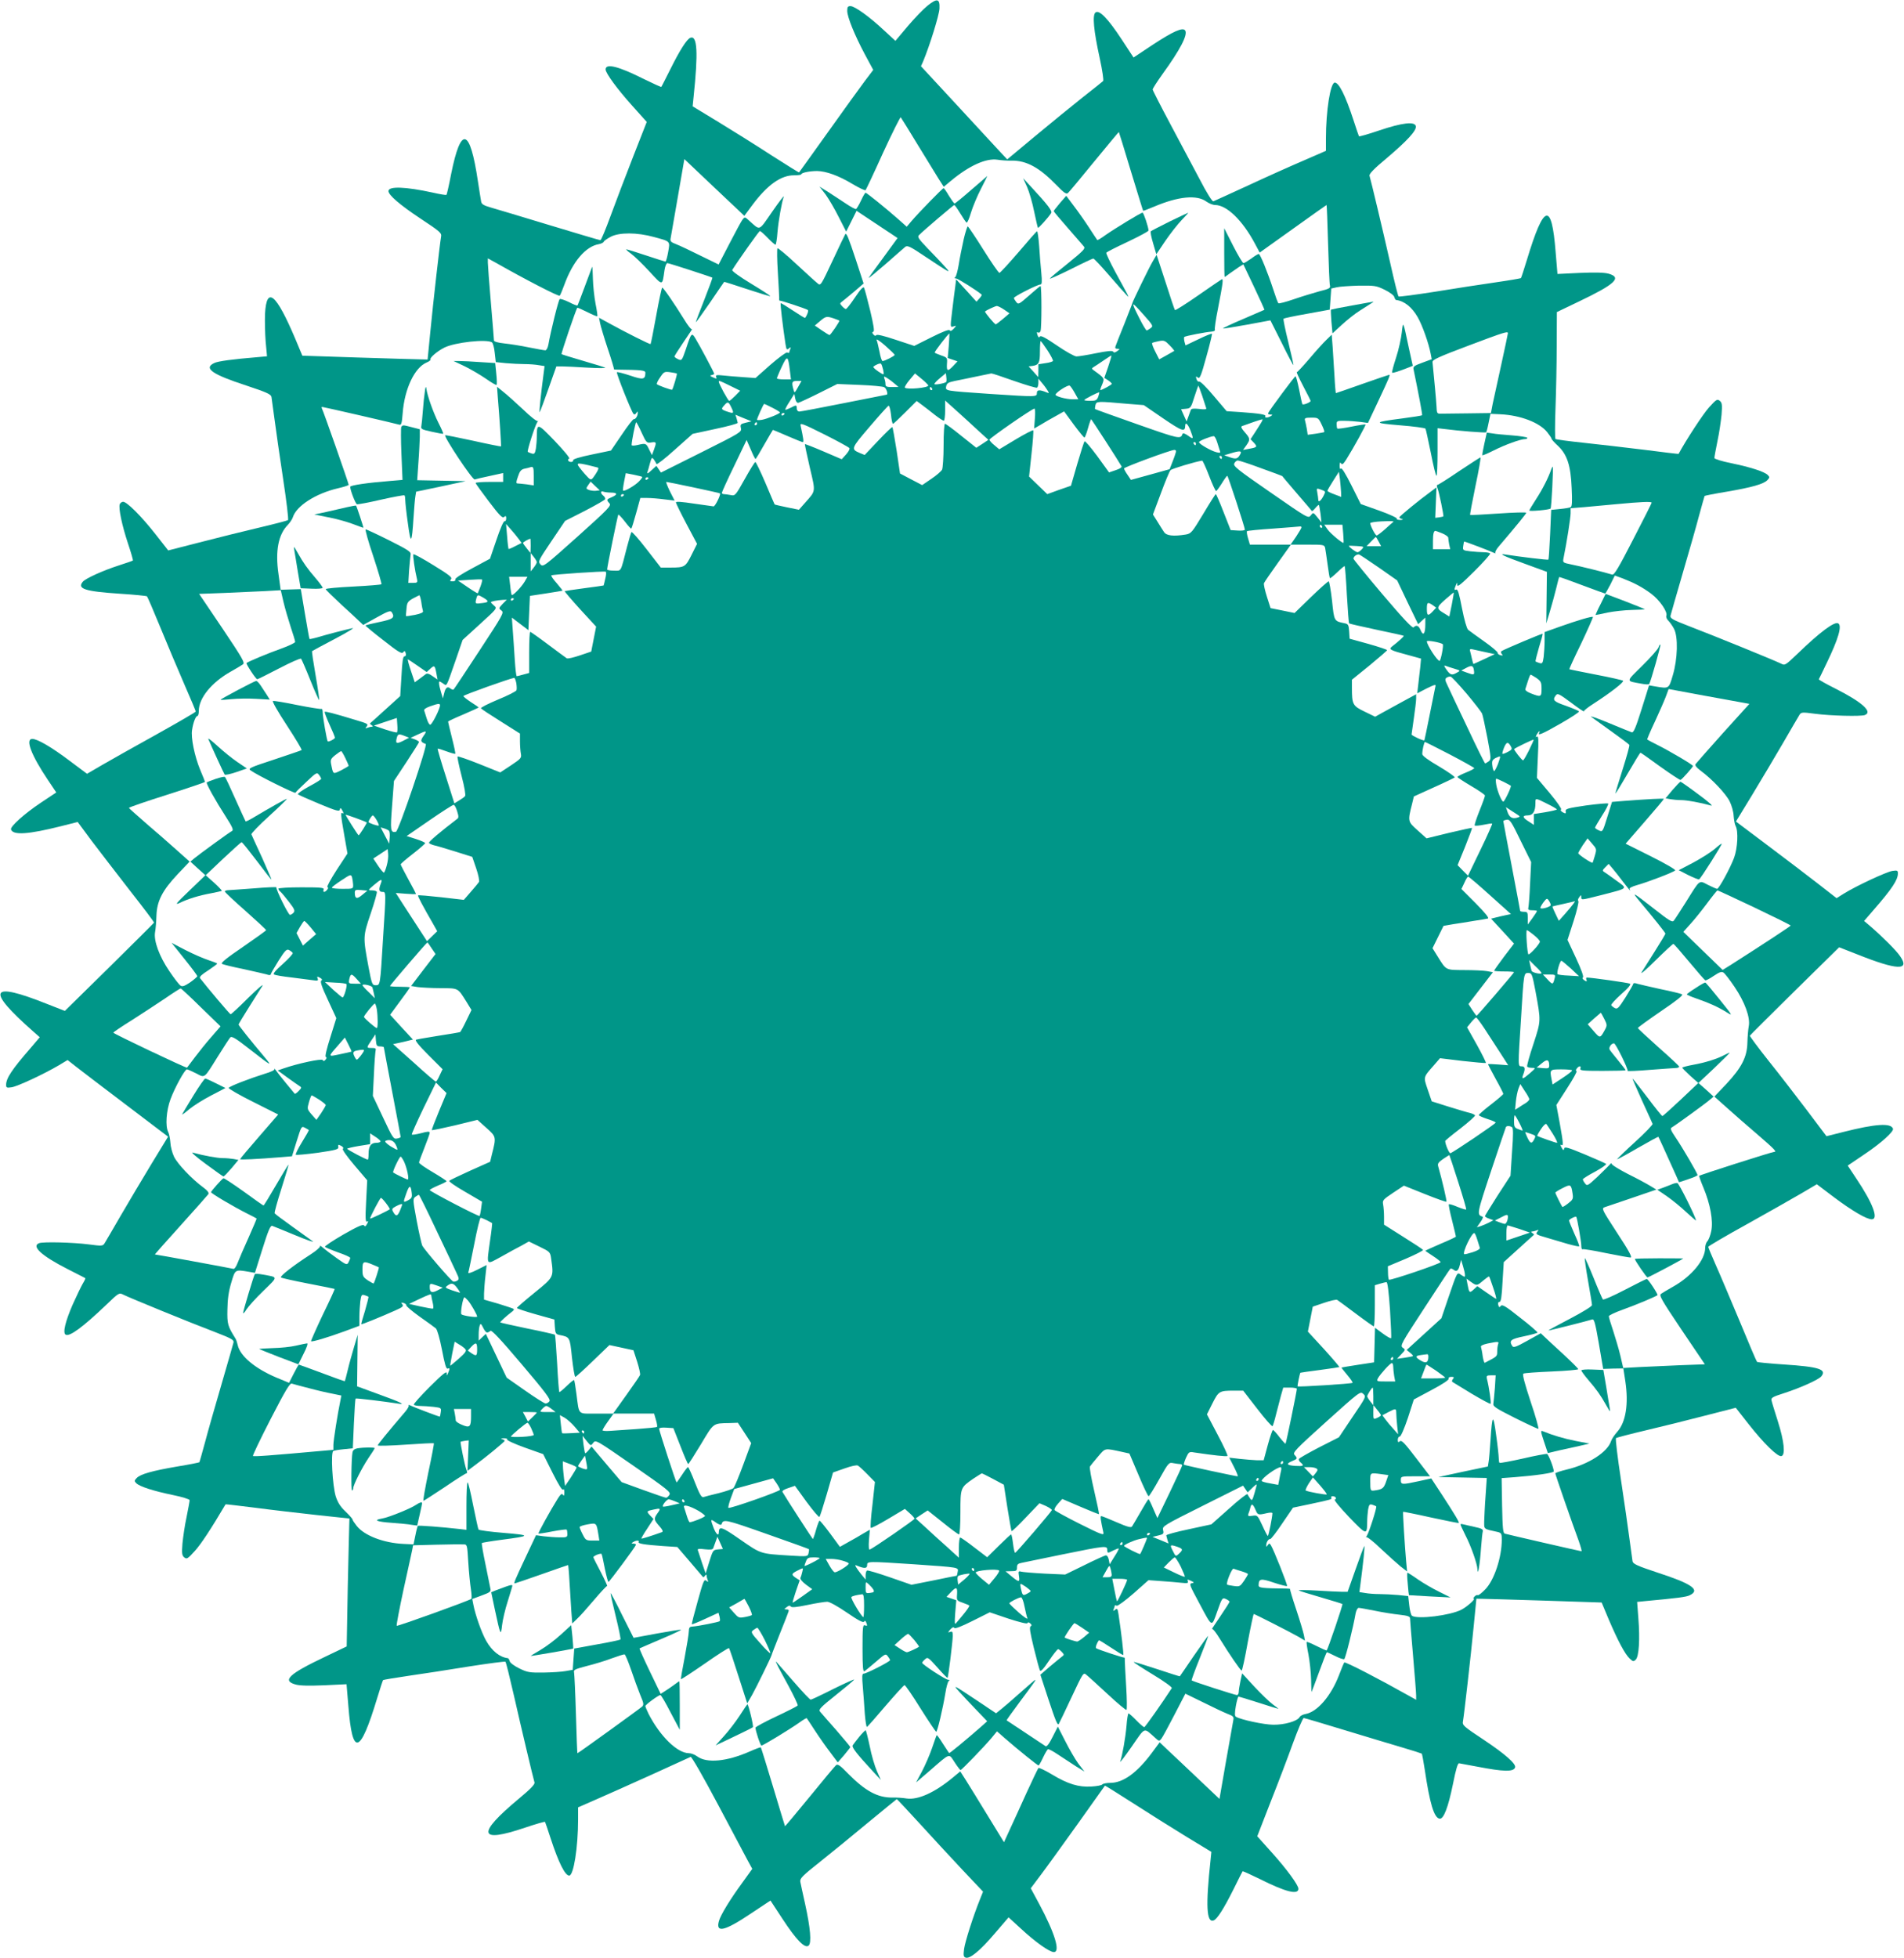 <?xml version="1.0" standalone="no"?>
<!DOCTYPE svg PUBLIC "-//W3C//DTD SVG 20010904//EN"
 "http://www.w3.org/TR/2001/REC-SVG-20010904/DTD/svg10.dtd">
<svg version="1.0" xmlns="http://www.w3.org/2000/svg"
 width="1245pt" height="1280pt" viewBox="0 0 1245 1280"
 preserveAspectRatio="xMidYMid meet">
<g transform="translate(0,1280) scale(0.1,-0.1)"
fill="#009688" stroke="none">
<path d="M6064 12762 c-27 -22 -85 -82 -129 -134 l-80 -95 -75 69 c-95 89
-191 158 -219 158 -17 0 -21 -6 -21 -31 0 -40 48 -158 115 -284 l55 -102 -56
-74 c-31 -41 -139 -191 -241 -334 -102 -143 -187 -261 -188 -262 -1 -2 -82 49
-181 112 -98 64 -255 162 -347 218 l-168 102 6 59 c31 293 25 407 -21 389 -23
-9 -70 -83 -131 -206 -31 -61 -57 -114 -59 -115 -1 -2 -52 21 -113 51 -167 84
-251 105 -251 63 0 -24 76 -128 174 -237 l95 -106 -89 -227 c-49 -125 -115
-299 -147 -386 -32 -88 -62 -160 -67 -160 -6 0 -156 45 -335 99 -180 55 -352
106 -383 115 -45 13 -59 21 -62 39 -2 12 -12 72 -21 132 -52 350 -111 366
-175 48 -14 -73 -28 -135 -31 -137 -2 -2 -42 4 -89 15 -179 39 -290 43 -290
10 0 -26 76 -91 207 -178 133 -88 142 -96 137 -121 -8 -45 -51 -424 -70 -619
l-18 -183 -46 1 c-25 0 -209 6 -409 12 l-364 12 -46 110 c-126 297 -188 348
-198 164 -2 -46 0 -128 4 -181 l9 -97 -66 -6 c-159 -13 -255 -26 -279 -38 -72
-34 -15 -74 212 -148 130 -43 158 -56 162 -73 2 -12 11 -77 20 -146 9 -69 34
-244 56 -389 22 -145 37 -267 32 -271 -4 -3 -91 -26 -193 -50 -102 -24 -276
-67 -387 -96 l-203 -52 -84 107 c-92 117 -186 211 -211 211 -8 0 -18 -7 -22
-16 -9 -25 14 -137 54 -257 20 -59 34 -109 32 -111 -2 -2 -42 -16 -89 -31
-106 -34 -221 -86 -239 -108 -38 -46 15 -63 244 -78 94 -6 173 -14 176 -17 4
-4 43 -95 87 -202 44 -107 114 -274 156 -370 42 -96 76 -177 76 -181 0 -4
-114 -70 -252 -147 -139 -77 -299 -167 -356 -200 l-103 -60 -111 83 c-119 90
-213 145 -247 145 -47 0 -7 -106 102 -268 l55 -82 -101 -67 c-109 -73 -201
-156 -195 -175 13 -39 114 -32 325 21 l111 28 91 -123 c51 -67 164 -214 251
-326 88 -112 159 -206 157 -209 -1 -3 -133 -134 -293 -292 l-290 -285 -120 47
c-372 148 -398 93 -86 -182 l42 -37 -62 -73 c-120 -138 -158 -195 -158 -238 0
-19 4 -21 37 -16 40 7 204 83 305 142 l60 36 52 -41 c28 -22 176 -135 328
-250 l277 -210 -108 -177 c-59 -98 -150 -250 -201 -338 -51 -88 -98 -169 -105
-180 -12 -20 -16 -21 -106 -9 -100 13 -297 18 -323 8 -53 -20 16 -83 187 -170
62 -31 113 -58 115 -59 2 -1 -6 -18 -17 -36 -11 -19 -41 -81 -66 -137 -47
-108 -66 -184 -46 -196 25 -16 113 49 268 197 81 78 82 78 110 64 39 -20 440
-184 596 -243 111 -43 127 -52 124 -69 -3 -11 -38 -135 -79 -275 -41 -140 -90
-311 -108 -380 -19 -69 -35 -127 -36 -128 -1 -2 -66 -15 -145 -28 -164 -28
-242 -50 -266 -76 -15 -16 -15 -20 -2 -33 22 -22 112 -51 238 -77 64 -13 111
-28 111 -34 0 -7 -9 -56 -20 -110 -12 -55 -23 -133 -27 -174 -5 -64 -3 -78 12
-90 16 -13 22 -10 69 42 40 44 106 144 201 305 0 1 86 -9 190 -22 105 -14 287
-35 405 -48 l215 -23 -1 -29 c-1 -17 -5 -205 -10 -418 l-7 -389 -142 -68
c-236 -112 -283 -156 -192 -181 28 -8 88 -9 188 -5 l145 7 12 -143 c26 -332
76 -319 188 51 19 63 37 117 39 119 2 2 77 15 167 28 90 13 268 40 395 61 128
20 235 34 238 31 4 -3 28 -102 55 -219 47 -207 125 -537 135 -570 4 -12 -27
-44 -103 -107 -277 -231 -264 -292 40 -189 71 24 130 41 132 38 2 -3 18 -51
36 -106 53 -162 95 -245 122 -245 29 0 58 185 58 366 l0 80 112 49 c62 27 226
100 363 162 138 63 255 116 261 119 6 3 81 -127 177 -308 91 -172 179 -338
196 -369 l30 -55 -64 -89 c-80 -109 -143 -212 -154 -252 -23 -81 38 -66 212
51 l125 83 78 -119 c91 -139 147 -196 171 -176 21 17 12 116 -23 275 -15 65
-28 129 -31 143 -3 22 13 38 129 130 73 58 215 174 316 258 101 83 185 152
186 152 2 0 68 -71 147 -157 79 -87 205 -223 280 -303 l137 -145 -20 -50 c-43
-106 -98 -278 -104 -325 -5 -41 -4 -51 10 -56 27 -10 93 43 190 157 l91 106
83 -76 c94 -87 185 -151 213 -151 44 0 7 123 -96 315 l-55 102 63 84 c35 46
144 197 242 334 98 138 179 251 180 253 1 1 85 -51 186 -116 101 -65 257 -163
347 -218 l163 -99 -5 -50 c-33 -303 -27 -416 20 -398 23 8 68 80 130 204 31
63 58 116 59 117 2 2 53 -21 114 -51 167 -84 251 -105 251 -63 0 24 -76 128
-174 237 l-95 106 87 224 c49 123 115 297 147 386 33 90 64 163 70 163 5 0
126 -36 270 -80 143 -43 313 -95 379 -114 65 -19 120 -37 123 -39 2 -3 11 -49
19 -103 33 -223 61 -316 97 -322 26 -5 56 71 88 228 19 96 31 135 40 134 8 -1
61 -11 119 -22 171 -33 237 -35 247 -5 8 23 -66 88 -204 180 -133 88 -142 96
-137 121 8 45 51 424 70 619 l18 183 46 -1 c25 0 209 -6 409 -12 l364 -12 46
-110 c60 -140 106 -227 137 -256 22 -21 26 -21 40 -7 21 20 28 134 17 270 l-8
107 50 5 c215 20 270 27 293 38 73 35 17 75 -211 149 -130 43 -158 56 -162 73
-2 12 -11 77 -20 146 -9 69 -34 244 -56 389 -22 145 -37 267 -32 271 4 3 91
26 193 50 102 24 276 67 387 96 l203 52 84 -107 c99 -126 189 -214 214 -209
28 6 19 96 -23 228 -20 63 -39 124 -41 135 -5 18 5 24 83 49 108 35 223 87
242 109 38 46 -15 63 -244 78 -93 6 -173 14 -176 17 -4 4 -55 124 -114 267
-60 143 -130 309 -157 369 -26 59 -48 112 -48 116 0 4 115 72 255 149 140 78
300 169 355 201 l100 59 111 -84 c120 -90 214 -145 248 -145 47 0 7 106 -102
268 l-55 83 105 71 c111 74 197 151 191 170 -13 39 -114 32 -324 -21 l-111
-28 -125 166 c-69 91 -182 238 -252 325 -70 88 -125 163 -124 166 2 4 134 135
294 293 l290 285 120 -47 c258 -103 345 -107 279 -12 -25 38 -119 131 -198
199 l-38 32 63 73 c120 138 158 195 158 238 0 19 -4 21 -37 16 -40 -7 -234
-97 -316 -148 l-48 -30 -127 99 c-70 54 -218 167 -329 250 l-202 152 108 177
c59 98 150 250 201 338 51 88 98 169 105 180 12 20 16 21 106 9 100 -13 297
-18 323 -8 53 20 -17 84 -191 172 -62 31 -112 59 -110 62 2 3 25 50 51 105 76
157 102 244 76 260 -24 15 -120 -57 -266 -198 -82 -78 -82 -78 -110 -64 -40
20 -440 183 -597 243 -111 43 -127 52 -124 69 3 11 38 135 79 275 41 140 90
311 108 380 19 69 35 127 36 128 1 2 66 15 145 28 164 28 242 50 266 76 15 16
15 20 2 33 -22 22 -112 51 -238 77 -64 13 -111 28 -111 34 0 7 9 56 20 110 12
55 23 133 27 174 5 64 3 78 -12 90 -16 13 -22 10 -69 -42 -38 -41 -153 -217
-200 -305 -1 -1 -103 11 -226 27 -124 15 -303 36 -398 46 -95 10 -176 21 -181
24 -4 3 -4 93 0 200 4 107 8 293 8 413 l1 217 144 69 c237 113 284 157 194
182 -29 8 -89 9 -189 5 l-145 -7 -12 143 c-26 332 -76 319 -188 -51 -19 -63
-37 -117 -39 -119 -2 -2 -77 -15 -167 -28 -90 -13 -268 -40 -395 -61 -128 -20
-235 -34 -238 -31 -4 3 -29 104 -56 225 -48 212 -124 531 -134 564 -4 11 29
46 110 113 137 116 197 182 193 210 -5 34 -89 24 -240 -27 -71 -24 -130 -41
-132 -38 -2 3 -18 51 -36 106 -53 162 -95 245 -122 245 -29 0 -58 -185 -58
-366 l0 -80 -147 -64 c-82 -35 -245 -108 -363 -163 -118 -54 -220 -101 -226
-103 -7 -3 -44 56 -89 143 -43 81 -130 245 -193 363 -63 118 -115 220 -115
225 0 6 29 51 64 100 118 163 166 257 149 285 -15 24 -79 -5 -213 -93 l-125
-83 -78 119 c-91 138 -147 195 -171 175 -21 -17 -12 -117 28 -299 17 -78 27
-145 22 -149 -4 -4 -64 -52 -133 -106 -68 -54 -208 -168 -309 -252 l-185 -154
-46 49 c-25 27 -151 164 -281 304 l-237 256 14 31 c44 106 105 303 107 346 3
66 -15 69 -79 18z m-64 -907 c57 -93 119 -194 137 -223 l34 -53 47 39 c119 99
229 149 304 138 24 -4 66 -7 93 -6 96 1 180 -44 290 -157 51 -53 67 -64 78
-55 7 6 85 99 172 206 88 107 160 194 161 193 1 -1 37 -117 79 -257 43 -140
78 -256 80 -258 1 -1 33 11 71 27 160 68 281 79 343 33 17 -12 42 -22 56 -22
76 0 179 -99 261 -253 l31 -58 217 155 c120 86 219 156 220 156 2 0 6 -114 10
-252 4 -139 9 -262 12 -273 5 -18 -3 -23 -68 -39 -40 -11 -116 -34 -168 -52
-52 -18 -98 -30 -101 -26 -4 4 -19 45 -34 92 -36 110 -85 230 -94 230 -5 0
-27 -13 -49 -30 -23 -16 -46 -30 -51 -30 -5 0 -36 51 -68 114 l-58 114 0 -159
c0 -87 1 -159 3 -159 2 0 18 11 35 24 18 13 44 31 59 41 l28 17 70 -147 c39
-82 69 -149 68 -150 -2 -1 -65 -28 -141 -61 -76 -32 -134 -60 -130 -61 4 -2
76 10 159 25 l151 28 74 -147 c40 -82 75 -147 76 -145 2 2 -13 69 -33 150 -20
81 -34 149 -31 153 4 3 73 18 154 32 l148 27 5 69 5 69 35 8 c19 5 85 9 145
11 103 1 114 0 169 -27 33 -16 61 -37 63 -47 3 -11 8 -19 12 -20 53 -6 103
-46 141 -112 30 -52 72 -170 85 -239 l7 -36 -62 -23 c-52 -19 -61 -25 -57 -43
32 -155 59 -297 56 -300 -2 -3 -60 -12 -129 -21 -193 -25 -195 -30 -15 -45 88
-7 163 -17 166 -22 3 -4 18 -76 35 -158 16 -82 32 -150 37 -150 4 0 7 70 7
156 l0 155 43 -5 c98 -13 270 -26 275 -22 2 3 10 31 16 63 l12 58 65 -3 c130
-6 256 -54 306 -117 15 -19 28 -38 28 -42 0 -5 19 -26 43 -48 59 -56 83 -127
89 -276 4 -85 3 -118 -6 -124 -7 -4 -38 -9 -70 -12 l-58 -6 -7 -161 c-4 -88
-9 -162 -11 -164 -3 -4 -190 19 -279 33 -53 9 -17 -9 127 -61 l142 -52 -2
-169 -2 -168 24 80 c13 44 32 112 41 150 9 39 18 71 19 73 1 2 69 -22 150 -53
81 -30 149 -55 151 -55 2 0 17 27 34 59 l29 59 52 -19 c77 -30 128 -57 186
-100 55 -41 109 -119 99 -144 -3 -8 3 -23 13 -32 10 -10 27 -34 37 -53 28 -52
24 -199 -8 -305 -26 -88 -24 -87 -114 -72 l-41 7 -49 -156 c-38 -121 -52 -154
-64 -151 -8 3 -76 30 -150 61 -74 31 -126 49 -115 40 11 -8 71 -51 132 -95 62
-44 115 -84 117 -88 3 -4 -17 -76 -44 -161 -27 -85 -48 -155 -47 -157 2 -1 38
58 81 132 43 74 80 135 83 135 2 0 61 -41 129 -91 69 -49 129 -89 133 -87 10
4 81 84 81 91 0 8 -151 97 -233 138 -34 17 -64 33 -66 35 -2 1 21 56 52 121
30 65 62 138 71 163 l17 46 232 -43 c128 -23 247 -45 264 -48 l32 -6 -172
-190 c-94 -105 -175 -197 -180 -204 -5 -9 7 -23 35 -44 72 -53 163 -149 188
-199 13 -26 25 -68 26 -94 2 -26 7 -56 13 -67 19 -34 13 -145 -10 -208 -25
-67 -99 -203 -111 -203 -5 0 -32 12 -60 26 -60 31 -50 38 -143 -111 -38 -60
-74 -116 -81 -124 -10 -11 -32 3 -125 76 -146 114 -153 118 -98 52 95 -113
169 -206 169 -212 0 -3 -31 -55 -69 -115 -38 -60 -77 -122 -87 -138 -9 -16 32
19 92 79 60 59 112 107 116 107 4 0 50 -53 103 -117 54 -65 101 -119 106 -121
4 -2 29 11 55 29 36 24 51 30 63 22 9 -5 42 -48 73 -94 67 -99 104 -200 93
-257 -4 -20 -8 -69 -9 -107 -2 -95 -38 -164 -138 -271 l-78 -82 83 -74 c45
-41 134 -118 197 -172 117 -101 131 -116 109 -116 -13 0 -481 -149 -488 -156
-2 -1 10 -36 27 -76 46 -110 65 -218 52 -284 -6 -30 -18 -60 -26 -68 -8 -8
-14 -28 -14 -43 0 -78 -88 -185 -209 -253 -34 -19 -69 -40 -79 -47 -15 -10 -1
-35 134 -236 l152 -225 -162 -6 c-88 -4 -208 -9 -266 -12 l-106 -6 -18 78
c-10 43 -32 116 -47 163 -16 47 -29 90 -29 97 0 6 42 26 93 44 84 30 215 85
225 94 5 5 -61 106 -70 106 -4 0 -68 -32 -143 -71 -75 -39 -140 -68 -144 -63
-4 5 -32 69 -61 142 -29 72 -55 130 -57 128 -2 -2 7 -69 21 -148 14 -80 26
-151 26 -159 0 -8 -62 -46 -144 -89 -79 -41 -143 -76 -142 -77 2 -2 248 60
287 72 13 5 20 -21 44 -159 l28 -164 66 2 66 1 13 -85 c22 -147 3 -266 -52
-328 -18 -20 -37 -48 -41 -61 -23 -73 -147 -153 -291 -187 -41 -10 -74 -21
-74 -25 0 -8 109 -322 153 -441 13 -38 22 -68 18 -68 -6 0 -477 108 -501 115
-12 4 -15 35 -18 184 l-3 179 83 6 c141 11 258 28 258 38 0 22 -34 110 -44
114 -6 2 -77 -11 -158 -30 -81 -18 -150 -31 -153 -28 -3 3 -5 17 -5 31 0 14
-7 82 -17 151 -19 143 -26 136 -37 -36 -4 -60 -9 -123 -12 -139 l-5 -31 -162
-34 -162 -35 159 -3 158 -3 -8 -117 c-5 -64 -8 -139 -9 -166 0 -54 -7 -49 88
-70 24 -6 27 -11 27 -51 0 -114 -49 -263 -107 -323 -23 -24 -45 -42 -50 -39
-4 3 -14 -1 -21 -9 -7 -8 -10 -14 -6 -14 16 0 -43 -53 -80 -72 -74 -38 -285
-64 -323 -40 -6 4 -15 35 -18 68 l-7 61 -67 7 c-36 3 -91 6 -121 6 -30 0 -72
3 -93 7 l-38 6 6 46 c19 144 31 260 26 255 -3 -3 -29 -72 -57 -152 l-52 -147
-38 0 c-22 0 -95 4 -163 8 -68 4 -122 4 -119 1 3 -3 68 -23 144 -45 76 -22
140 -42 142 -44 4 -4 -95 -295 -103 -303 -2 -2 -31 11 -65 28 -34 17 -64 30
-66 27 -2 -2 3 -39 12 -83 8 -43 16 -116 17 -161 1 -46 2 -83 3 -83 1 0 23 59
49 130 26 72 49 130 51 130 3 0 27 -11 55 -25 27 -14 54 -23 59 -20 8 5 59
210 74 298 4 21 13 37 20 37 8 0 56 -9 107 -19 52 -11 124 -22 162 -26 52 -6
67 -11 67 -24 0 -9 9 -119 20 -246 11 -126 20 -243 20 -258 l0 -28 -52 29
c-190 107 -412 222 -418 215 -3 -4 -19 -41 -34 -82 -53 -138 -143 -242 -220
-255 -17 -3 -34 -12 -38 -20 -15 -27 -99 -51 -173 -50 -63 1 -211 33 -243 52
-9 6 -9 22 -1 70 6 34 14 62 18 62 3 0 62 -18 131 -40 68 -22 126 -40 129 -40
2 0 -14 13 -35 28 -22 16 -76 68 -121 116 l-81 88 -11 -51 c-6 -29 -11 -61
-11 -71 0 -11 -6 -20 -12 -20 -12 0 -289 89 -296 96 -2 1 21 66 52 142 31 77
56 144 56 148 0 4 -41 -53 -92 -127 -50 -74 -92 -135 -93 -136 -1 -2 -68 20
-150 47 -82 27 -150 48 -152 46 -2 -2 55 -39 126 -82 76 -46 127 -83 123 -89
-59 -91 -174 -255 -180 -255 -4 0 -28 20 -52 45 -24 25 -47 45 -51 45 -3 0
-10 -37 -13 -82 -7 -80 -27 -192 -41 -233 -4 -11 30 33 75 98 92 132 76 126
153 58 26 -24 27 -24 42 -5 8 10 46 81 85 156 l71 137 117 -57 c64 -32 136
-66 159 -75 39 -15 42 -19 37 -44 -3 -16 -24 -137 -48 -270 l-42 -242 -154
146 c-85 80 -173 164 -196 185 l-41 39 -52 -70 c-97 -130 -187 -195 -271 -195
-25 0 -48 -5 -52 -10 -4 -6 -36 -12 -72 -14 -83 -5 -153 16 -259 80 -45 27
-84 45 -87 41 -4 -5 -39 -78 -78 -163 -38 -85 -88 -193 -109 -239 l-38 -83
-109 178 c-60 99 -125 203 -143 232 l-34 53 -47 -39 c-119 -99 -229 -149 -304
-138 -24 4 -66 7 -93 6 -96 -1 -176 42 -289 156 -51 53 -68 65 -79 56 -7 -6
-85 -99 -172 -206 -88 -107 -160 -194 -162 -193 -1 1 -36 117 -78 257 -42 140
-78 256 -80 258 -2 2 -35 -10 -73 -27 -150 -66 -281 -78 -343 -32 -16 12 -40
21 -54 21 -76 0 -189 111 -264 257 -11 23 -21 46 -21 51 0 9 86 72 98 72 5 0
35 -51 67 -114 l60 -113 0 158 c0 88 -1 159 -3 159 -2 0 -18 -11 -35 -24 -18
-13 -44 -31 -60 -41 l-27 -17 -71 147 c-39 81 -69 148 -67 150 2 1 65 29 141
61 76 32 135 60 130 61 -4 2 -76 -10 -159 -25 l-151 -28 -74 147 c-40 82 -75
147 -76 145 -2 -2 13 -69 33 -150 20 -81 34 -149 31 -153 -4 -3 -73 -18 -154
-32 l-148 -27 -5 -69 -5 -70 -45 -8 c-25 -5 -90 -9 -146 -10 -91 -1 -105 1
-158 27 -33 16 -61 37 -63 47 -3 11 -8 19 -12 20 -53 6 -103 46 -141 112 -30
52 -72 170 -85 239 l-7 36 62 23 c52 19 61 25 57 43 -2 12 -17 83 -32 158 -16
76 -27 139 -24 142 2 2 60 12 129 21 193 25 195 30 15 45 -88 7 -163 17 -166
22 -3 4 -18 76 -35 158 -16 82 -32 150 -36 150 -5 0 -8 -70 -8 -155 l0 -155
-42 5 c-123 14 -271 25 -276 21 -2 -3 -10 -31 -16 -63 l-12 -58 -65 3 c-130 6
-256 54 -306 117 -15 19 -28 38 -28 43 0 4 -21 28 -46 52 -35 33 -51 60 -64
100 -21 71 -33 284 -16 295 7 4 38 9 70 12 l58 6 7 161 c4 88 9 162 11 164 3
4 190 -19 279 -33 53 -9 17 9 -127 61 l-142 52 2 169 2 168 -24 -80 c-13 -44
-32 -111 -41 -150 -9 -38 -18 -71 -19 -73 -1 -2 -69 22 -150 53 -81 30 -149
55 -151 55 -2 0 -17 -27 -34 -60 l-30 -59 -82 34 c-142 60 -239 142 -254 214
-3 14 -9 33 -14 41 -51 82 -55 94 -53 190 1 68 8 118 25 175 26 88 24 87 114
72 l41 -7 49 156 c38 121 52 154 64 151 8 -3 76 -30 150 -61 74 -31 126 -49
115 -40 -11 8 -71 51 -132 95 -62 44 -115 84 -117 88 -3 4 17 76 44 161 27 85
48 155 46 157 -1 1 -37 -58 -80 -132 -43 -74 -80 -135 -83 -135 -2 0 -61 41
-129 91 -69 49 -129 89 -133 87 -10 -4 -81 -84 -81 -91 0 -8 151 -97 233 -138
34 -17 63 -32 65 -34 1 -1 -22 -56 -51 -121 -30 -66 -62 -140 -72 -166 -9 -25
-22 -45 -29 -42 -10 3 -503 94 -513 94 -2 0 74 86 169 191 95 105 176 197 181
204 4 9 -7 24 -35 44 -72 53 -167 152 -190 200 -12 25 -23 67 -24 93 -2 26 -8
56 -14 68 -20 38 -13 140 15 215 28 76 94 195 107 195 5 0 32 -12 60 -26 60
-31 50 -38 143 111 38 61 74 116 80 123 10 11 34 -3 126 -75 146 -114 153
-118 98 -52 -95 113 -169 206 -169 212 0 3 31 55 69 115 38 60 77 122 87 138
9 16 -32 -19 -92 -78 -60 -60 -112 -108 -116 -108 -5 0 -153 175 -200 236 -6
8 12 25 52 50 33 22 60 42 60 45 0 3 -26 13 -57 23 -31 10 -98 39 -149 65
l-92 48 84 -105 c46 -57 84 -108 84 -113 0 -4 -21 -22 -46 -40 -36 -24 -51
-30 -63 -22 -9 5 -42 48 -73 94 -66 97 -104 199 -94 256 4 21 8 70 9 108 3 95
39 165 139 271 l78 82 -83 74 c-45 41 -134 118 -197 172 -63 55 -116 102 -117
105 -2 3 110 42 247 85 138 44 250 82 250 85 0 4 -14 39 -31 79 -36 87 -62
211 -53 261 7 48 24 91 35 91 5 0 9 15 9 33 0 84 83 186 209 257 34 19 69 40
79 47 15 10 1 35 -134 236 l-152 225 162 6 c88 4 208 9 266 12 l106 6 18 -78
c10 -43 32 -116 47 -163 16 -47 29 -90 29 -97 0 -6 -42 -26 -92 -44 -85 -30
-216 -85 -226 -94 -5 -5 61 -106 70 -106 4 0 68 32 143 71 75 39 140 68 144
63 4 -5 32 -69 61 -142 29 -72 55 -130 57 -128 2 2 -8 74 -23 160 -15 86 -26
158 -23 160 2 2 69 38 149 80 80 42 132 74 115 70 -42 -9 -171 -42 -229 -60
-27 -7 -51 -13 -52 -11 -2 2 -15 76 -30 165 l-27 161 -66 -2 -66 -2 -14 103
c-22 151 -1 259 62 322 13 14 28 36 32 49 23 74 149 155 294 189 39 9 71 19
71 23 0 10 -167 486 -175 499 -3 5 -3 10 2 10 8 0 474 -107 504 -116 13 -4 17
8 22 74 12 160 78 299 156 332 17 7 29 16 26 20 -7 11 45 55 91 78 68 34 275
57 311 34 6 -4 15 -35 18 -68 l7 -61 67 -7 c36 -3 91 -6 121 -6 30 0 72 -3 93
-7 l38 -6 -6 -46 c-19 -144 -31 -260 -26 -255 3 3 29 72 57 152 l52 147 38 0
c22 0 95 -4 163 -8 68 -4 122 -4 119 -1 -3 3 -68 23 -144 45 -76 22 -140 42
-142 44 -4 4 95 295 103 303 2 2 31 -11 65 -28 34 -17 64 -30 66 -27 2 2 -3
39 -12 83 -8 43 -16 116 -17 161 -1 45 -3 80 -5 79 -1 -2 -22 -58 -47 -126
-25 -68 -47 -125 -49 -127 -2 -2 -27 7 -55 22 -29 14 -56 23 -61 20 -8 -5 -59
-210 -74 -297 -4 -22 -13 -38 -20 -38 -8 0 -56 9 -107 19 -52 11 -124 22 -161
26 -40 4 -68 12 -68 19 0 6 -9 117 -20 246 -11 129 -20 248 -20 263 l0 28 53
-29 c190 -108 411 -222 417 -215 4 4 17 36 30 71 55 152 139 251 226 266 16 3
30 10 32 16 2 6 23 20 45 32 57 30 173 29 282 -1 111 -30 107 -26 94 -99 -6
-34 -14 -62 -18 -62 -3 0 -60 18 -126 40 -66 22 -124 40 -129 40 -5 0 9 -13
30 -28 22 -16 76 -68 120 -116 90 -97 84 -97 99 7 4 26 12 47 19 47 10 0 287
-90 294 -95 2 -2 -22 -66 -52 -143 -31 -78 -56 -144 -56 -148 0 -4 41 53 92
127 50 74 92 135 93 136 1 2 68 -20 150 -47 82 -27 150 -48 152 -46 2 2 -55
39 -126 82 -73 44 -127 83 -123 89 36 58 175 255 181 255 4 0 27 -20 51 -45
24 -25 47 -45 51 -45 3 0 10 37 13 83 7 79 27 191 41 232 4 11 -30 -33 -75
-98 -92 -132 -76 -126 -153 -58 -26 24 -27 24 -42 5 -8 -10 -46 -81 -85 -156
l-71 -137 -117 57 c-64 32 -136 66 -159 75 -39 15 -42 19 -37 44 3 16 24 137
47 270 l42 243 155 -147 c85 -80 173 -164 196 -185 l41 -39 52 70 c98 132 188
196 274 195 26 0 47 3 47 7 0 10 55 21 103 21 60 -1 142 -31 230 -84 45 -27
84 -45 87 -41 4 5 56 115 115 246 60 130 112 234 115 230 4 -5 53 -84 110
-178z m3860 -1233 c0 -5 -20 -98 -44 -208 -24 -109 -49 -225 -56 -256 l-11
-58 -150 -2 c-82 -1 -161 -2 -176 -2 -27 -1 -28 2 -30 49 -2 40 -16 188 -26
288 -2 15 39 34 233 107 238 90 260 96 260 82z m940 -1108 c0 -3 -54 -111
-121 -240 -95 -185 -124 -234 -137 -230 -44 14 -214 56 -266 66 -58 12 -58 12
-52 43 21 102 46 264 46 292 l0 33 88 7 c48 4 146 13 217 20 149 14 225 18
225 9z m672 -2646 c130 -62 237 -115 237 -118 0 -4 -169 -115 -393 -258 l-52
-32 -128 124 -129 125 46 51 c25 27 74 88 109 135 34 46 65 84 68 85 3 0 112
-50 242 -112z m-10158 -653 l128 -124 -59 -68 c-33 -37 -81 -97 -108 -133 -27
-36 -50 -67 -52 -69 -3 -5 -482 222 -482 229 0 3 54 40 122 82 67 43 165 107
217 142 52 36 98 65 101 65 3 1 63 -55 133 -124z m706 -2489 c52 -14 121 -30
154 -36 l58 -12 -6 -31 c-19 -92 -46 -263 -46 -292 l0 -32 -67 -6 c-354 -32
-454 -39 -459 -34 -3 3 49 112 116 242 96 186 125 235 138 231 10 -3 60 -17
112 -30z m1042 -1138 c4 -65 12 -144 17 -175 5 -32 6 -61 3 -64 -14 -12 -483
-181 -488 -176 -3 3 17 108 44 234 28 125 53 243 57 260 l6 32 152 4 c84 2
163 3 177 2 25 0 25 -1 32 -117z m1065 -704 c18 -54 45 -127 59 -162 23 -54
25 -65 13 -77 -15 -14 -418 -305 -423 -305 -2 0 -6 114 -10 253 -4 138 -10
262 -12 273 -5 19 3 23 83 44 48 12 122 34 163 50 41 15 79 27 84 26 5 -1 24
-47 43 -102z"/>
<path d="M6352 11560 c-57 -50 -106 -90 -110 -90 -4 0 -20 23 -37 50 -16 28
-32 50 -35 50 -7 0 -159 -156 -208 -213 l-33 -39 -55 49 c-84 74 -207 173
-214 173 -4 0 -17 -23 -30 -51 -13 -28 -28 -52 -32 -55 -4 -3 -34 13 -65 34
-32 21 -84 55 -116 76 l-58 36 40 -52 c21 -29 60 -96 86 -148 l48 -94 34 68
34 68 27 -18 c15 -10 75 -50 134 -89 l107 -71 -94 -129 c-52 -70 -95 -130 -95
-132 0 -3 51 39 113 93 61 54 119 104 127 111 14 10 33 1 125 -61 178 -118
177 -117 130 -65 -22 24 -71 77 -110 116 -61 64 -68 75 -55 87 32 32 225 196
230 196 3 0 21 -25 39 -55 19 -31 37 -58 41 -60 5 -3 18 27 29 65 12 39 41
109 65 155 24 47 43 85 42 85 0 -1 -47 -41 -104 -90z"/>
<path d="M6716 11578 c14 -32 35 -104 46 -160 12 -57 23 -105 25 -107 3 -5 72
72 86 96 9 14 -20 52 -132 173 l-51 55 26 -57z"/>
<path d="M6931 11473 c-22 -27 -41 -50 -41 -53 0 -3 42 -53 93 -111 50 -58 98
-112 105 -121 10 -13 -5 -28 -102 -107 -63 -50 -118 -96 -121 -102 -4 -5 57
22 134 60 77 39 145 71 150 71 5 0 50 -48 101 -107 52 -60 102 -117 113 -128
19 -20 19 -20 7 5 -7 14 -42 78 -77 142 -35 65 -62 122 -59 126 3 5 66 37 141
72 74 35 135 68 135 73 0 21 -32 117 -39 117 -11 0 -183 -105 -243 -147 -27
-20 -51 -34 -53 -32 -2 2 -27 40 -55 83 -28 43 -73 107 -100 142 l-48 64 -41
-47z"/>
<path d="M7648 11352 c-64 -32 -119 -60 -123 -64 -4 -3 3 -38 15 -78 l21 -72
60 89 c33 48 81 109 107 136 25 26 44 47 42 46 -3 0 -58 -26 -122 -57z"/>
<path d="M6301 11233 c-11 -49 -26 -122 -32 -163 -7 -41 -17 -78 -23 -82 -7
-5 -5 -8 5 -8 12 0 145 -84 168 -106 2 -2 -4 -13 -15 -25 l-19 -21 -66 73 -67
73 -6 -49 c-4 -28 -13 -98 -20 -158 -13 -107 -13 -107 8 -101 21 7 21 6 2 -15
-13 -14 -22 -18 -26 -10 -5 7 -46 -9 -120 -46 l-112 -56 -121 40 c-78 26 -123
37 -127 30 -4 -6 -11 -5 -19 5 -9 10 -9 15 0 18 8 3 1 45 -21 138 -18 74 -36
141 -40 149 -5 10 -23 -9 -59 -63 -28 -42 -55 -76 -60 -76 -4 0 -15 8 -25 19
-16 17 -15 19 3 32 10 8 46 37 79 65 l59 51 -51 156 c-48 145 -61 177 -69 166
-2 -2 -39 -79 -82 -171 -78 -166 -79 -168 -99 -150 -12 9 -74 66 -139 126 -64
60 -120 106 -123 103 -4 -3 -3 -73 2 -154 5 -81 9 -158 9 -170 -1 -12 1 -20 3
-18 3 3 168 -51 184 -61 7 -4 -5 -37 -18 -52 -1 -2 -37 20 -79 48 -42 28 -78
50 -80 48 -4 -3 13 -147 31 -266 6 -37 8 -41 22 -30 13 11 15 10 9 -5 -4 -10
-7 -20 -7 -23 0 -2 -6 -1 -13 2 -7 2 -56 -34 -110 -81 l-97 -86 -83 6 c-45 3
-104 8 -131 11 -40 4 -48 3 -43 -10 5 -13 2 -13 -20 -3 -21 9 -23 13 -10 15 9
2 17 6 17 9 0 7 -93 182 -123 231 -24 40 -27 37 -62 -70 -26 -75 -27 -77 -51
-66 -13 6 -24 14 -24 18 0 3 27 46 61 96 33 49 58 86 54 82 -5 -4 -28 25 -52
65 -62 100 -135 207 -143 207 -3 0 -21 -82 -39 -182 -18 -101 -35 -185 -37
-187 -3 -4 -166 78 -273 137 l-64 35 7 -36 c4 -20 26 -94 50 -166 24 -71 42
-131 40 -133 -2 -2 7 -4 19 -4 165 -2 187 -4 187 -21 -1 -44 -14 -47 -99 -18
-45 15 -85 25 -87 22 -6 -6 94 -256 108 -272 6 -6 12 -5 18 5 9 13 10 13 10 0
0 -19 -15 -42 -26 -40 -4 2 -40 -44 -78 -101 l-71 -104 -125 -26 c-78 -16
-124 -30 -122 -37 2 -14 -24 -16 -32 -3 -4 5 -1 11 6 13 7 3 -36 54 -94 115
-115 119 -117 120 -118 28 0 -22 -3 -57 -6 -78 -6 -32 -10 -37 -28 -31 -11 4
-23 8 -25 11 -6 5 48 174 62 193 6 8 7 12 3 8 -5 -4 -48 29 -95 75 -48 45
-106 97 -129 115 l-42 34 5 -69 c12 -140 23 -318 21 -321 -2 -1 -84 15 -182
37 -98 21 -181 38 -183 36 -10 -10 179 -294 193 -289 6 2 50 13 99 23 l87 19
0 -29 0 -29 -90 0 c-49 0 -90 -3 -90 -7 0 -4 39 -58 86 -120 70 -92 89 -112
100 -102 11 9 14 7 14 -10 0 -11 -5 -20 -11 -18 -7 1 -30 -53 -53 -122 l-42
-123 -115 -62 c-70 -37 -114 -66 -112 -73 3 -8 -4 -13 -17 -13 -18 0 -20 3
-11 14 10 11 -11 28 -114 91 -69 43 -128 75 -132 72 -5 -5 10 -108 24 -164 4
-20 1 -23 -26 -23 l-31 0 5 83 c4 45 8 91 10 102 4 18 -17 31 -140 93 -80 40
-149 72 -154 72 -5 0 17 -80 50 -177 32 -97 56 -179 53 -182 -3 -3 -86 -10
-185 -15 -98 -5 -179 -12 -179 -17 0 -4 46 -49 102 -101 56 -51 111 -102 122
-113 l21 -20 88 49 c72 40 90 47 98 35 23 -36 11 -46 -81 -65 -49 -10 -90 -20
-90 -23 0 -3 53 -47 118 -97 96 -76 119 -89 128 -78 10 12 12 11 17 -6 3 -13
0 -20 -8 -20 -10 0 -15 -33 -20 -130 l-8 -130 -96 -87 c-53 -48 -98 -89 -101
-91 -2 -2 2 -7 10 -12 9 -6 10 -10 3 -10 -6 0 -20 -3 -30 -7 -15 -6 -16 -5 -5
9 12 15 4 19 -70 41 -151 46 -200 58 -205 54 -2 -3 12 -40 31 -82 20 -43 36
-82 36 -87 0 -8 -41 -29 -47 -24 -6 5 -33 163 -33 189 0 16 -4 26 -8 23 -4 -2
-75 9 -156 25 -82 17 -154 29 -161 27 -7 -2 30 -67 91 -160 57 -87 100 -159
96 -161 -4 -3 -85 -30 -180 -62 -159 -52 -172 -58 -153 -71 44 -32 290 -153
293 -146 2 5 34 37 72 72 64 61 69 63 82 45 8 -10 14 -22 14 -26 0 -4 -36 -27
-80 -50 -44 -24 -76 -47 -72 -51 4 -4 67 -32 139 -62 113 -47 132 -52 135 -38
3 14 6 13 17 -7 8 -14 9 -21 2 -17 -15 10 -14 -6 10 -143 l21 -120 -71 -108
c-38 -59 -66 -110 -60 -111 6 -3 6 -9 -2 -18 -15 -19 -30 -18 -23 1 5 13 -15
15 -145 15 -83 0 -151 -4 -151 -9 0 -5 6 -14 14 -20 8 -7 33 -37 56 -67 35
-45 40 -57 30 -69 -7 -8 -18 -15 -24 -15 -11 0 -93 167 -89 180 1 3 -67 0
-150 -7 -84 -6 -160 -12 -169 -12 -10 -1 -18 -4 -18 -8 0 -5 61 -62 135 -127
74 -66 135 -122 135 -126 0 -3 -68 -52 -151 -109 -106 -72 -148 -106 -138
-111 8 -5 70 -20 139 -34 69 -15 137 -31 153 -35 15 -6 27 -6 27 0 0 4 23 44
51 89 44 69 53 78 69 70 11 -6 21 -14 24 -19 3 -5 -26 -37 -65 -72 -49 -43
-66 -65 -57 -69 7 -4 58 -13 113 -19 55 -7 118 -15 139 -18 34 -5 38 -4 33 11
-6 14 -4 15 15 5 14 -8 17 -13 9 -19 -9 -5 3 -41 43 -126 l55 -119 -39 -125
c-24 -75 -36 -126 -30 -128 7 -3 7 -9 -1 -18 -9 -11 -14 -12 -19 -3 -7 11
-162 -22 -257 -55 l-37 -13 64 -47 c36 -26 72 -51 80 -56 13 -8 12 -12 -7 -31
-12 -13 -24 -21 -26 -18 -2 2 -28 34 -58 70 -30 36 -60 75 -67 85 -7 10 -10
14 -7 7 3 -7 -21 -19 -65 -32 -96 -30 -229 -81 -235 -92 -3 -4 68 -46 159 -91
l165 -83 -124 -143 c-69 -79 -125 -146 -125 -149 0 -5 106 0 267 13 l72 6 31
99 c30 96 31 99 53 88 12 -7 24 -13 26 -15 2 -2 -18 -37 -44 -79 -26 -42 -44
-79 -41 -83 4 -3 68 3 144 13 121 18 137 22 134 38 -3 16 0 17 19 7 13 -7 17
-15 11 -19 -6 -4 24 -47 74 -106 l85 -100 -7 -139 c-6 -110 -4 -137 6 -131 9
6 10 3 0 -15 -9 -17 -14 -19 -20 -10 -6 9 -41 -6 -134 -59 -69 -40 -124 -76
-121 -81 3 -4 41 -20 85 -36 44 -15 80 -31 80 -36 0 -5 -5 -18 -11 -29 -10
-19 -14 -18 -77 27 -37 26 -77 57 -90 68 -13 12 -22 16 -20 9 2 -6 -26 -30
-62 -53 -110 -71 -202 -142 -193 -150 4 -4 85 -22 178 -40 94 -18 171 -34 173
-35 2 -2 -33 -78 -78 -170 -44 -93 -78 -170 -76 -172 6 -6 107 24 219 65 l97
36 0 57 c0 31 3 77 6 103 6 42 9 46 28 40 12 -4 23 -8 25 -10 2 -2 -8 -43 -22
-91 -15 -47 -26 -87 -25 -89 3 -3 133 50 222 90 48 21 56 28 47 40 -10 12 -8
13 8 9 11 -3 19 -10 18 -16 -1 -5 39 -39 88 -74 50 -35 97 -69 105 -76 9 -8
25 -64 40 -140 18 -94 27 -126 37 -123 15 6 15 0 3 -29 -9 -20 -9 -20 -9 0 -1
15 -29 -9 -110 -89 -61 -61 -108 -113 -105 -118 3 -4 22 -8 42 -8 20 0 60 -3
88 -6 49 -6 50 -7 46 -35 -2 -16 -5 -29 -6 -29 -7 0 -173 63 -190 72 -12 6
-18 7 -14 3 4 -4 -5 -22 -20 -40 -123 -144 -182 -217 -182 -223 0 -4 82 -2
182 5 100 7 183 11 185 9 2 -2 -14 -87 -36 -190 -21 -102 -36 -186 -32 -186 3
0 66 41 140 90 73 50 137 90 142 90 5 0 4 10 -1 22 -10 25 -42 180 -38 184 2
1 14 4 28 6 l25 3 -4 -99 -4 -100 40 30 c77 56 202 159 203 166 0 3 -8 9 -17
11 -11 3 -7 5 10 6 16 0 26 -3 23 -8 -4 -5 48 -29 115 -53 l121 -43 61 -122
c38 -76 64 -118 69 -110 5 7 8 0 8 -18 0 -21 -3 -26 -9 -16 -7 11 -15 5 -34
-25 -46 -73 -130 -225 -126 -228 2 -2 43 4 92 14 48 9 89 14 92 12 3 -3 5 -16
5 -29 0 -21 -4 -23 -52 -22 -29 0 -75 4 -103 7 l-50 7 -66 -140 c-72 -153 -81
-175 -73 -175 3 0 82 27 176 60 93 33 171 60 173 60 1 0 6 -51 9 -112 4 -62 9
-148 12 -191 l6 -79 30 29 c17 15 67 71 111 123 44 52 83 94 87 93 3 -1 -15
40 -41 90 -27 51 -49 95 -49 98 0 9 49 29 54 21 2 -4 12 -46 21 -95 10 -48 20
-87 24 -87 6 0 173 225 179 241 2 5 -5 9 -15 9 -15 0 -16 2 -3 10 19 12 43 13
36 1 -7 -11 35 -18 161 -27 l92 -6 78 -91 c43 -50 81 -95 86 -101 5 -8 10 -6
17 4 6 9 10 10 10 3 0 -6 3 -20 7 -30 6 -15 4 -16 -9 -5 -14 11 -20 -5 -56
-135 -23 -81 -40 -148 -38 -150 2 -2 42 14 89 36 l85 39 7 -25 c3 -14 4 -28 1
-30 -6 -6 -143 -33 -176 -35 -21 -1 -25 -6 -26 -32 0 -17 -13 -94 -27 -170
-15 -76 -26 -140 -24 -142 2 -2 72 44 156 102 84 59 155 104 158 101 3 -3 31
-86 62 -184 l57 -177 32 55 c27 48 123 244 127 259 0 3 24 64 52 135 29 72 55
138 58 148 5 12 2 17 -11 17 -18 1 -18 1 0 15 14 11 22 12 27 4 4 -8 37 -5
109 10 57 12 114 21 129 21 15 0 66 -28 129 -71 73 -50 106 -68 112 -59 5 8 9
7 14 -5 9 -23 8 -25 -9 -19 -13 5 -15 -15 -15 -151 0 -122 3 -155 13 -149 6 4
40 32 75 62 60 52 63 54 77 36 8 -10 15 -22 15 -26 0 -9 -154 -88 -173 -88
-10 0 -11 -18 -5 -87 4 -49 10 -128 13 -176 4 -48 10 -87 14 -85 5 2 59 64
122 138 63 73 118 134 124 135 5 0 52 -68 104 -152 53 -84 99 -152 103 -153 7
0 43 150 60 254 6 39 16 74 22 78 7 5 6 8 -4 8 -16 0 -170 100 -170 111 0 3 8
14 19 23 17 16 21 13 81 -54 34 -39 64 -69 66 -68 5 5 34 240 34 275 0 27 -3
31 -17 26 -16 -6 -16 -4 1 16 13 14 22 18 26 10 5 -7 46 9 120 46 l112 56 121
-41 c74 -24 123 -36 125 -30 3 7 9 7 18 -1 11 -9 12 -14 3 -20 -9 -5 -3 -41
21 -140 18 -74 36 -140 40 -148 5 -10 23 9 59 63 28 42 55 76 60 76 4 0 15 -8
25 -19 16 -17 15 -19 -3 -32 -10 -8 -46 -37 -79 -65 l-59 -51 51 -156 c48
-145 61 -177 69 -166 2 2 39 79 82 171 78 166 79 168 99 150 12 -9 74 -66 139
-126 64 -60 120 -106 123 -103 4 3 3 73 -2 154 -5 81 -9 158 -9 170 1 12 -1
20 -3 18 -3 -3 -168 51 -184 61 -7 4 5 37 18 52 1 2 37 -20 79 -48 42 -28 78
-50 80 -48 4 3 -13 147 -31 266 -6 37 -8 41 -22 30 -13 -11 -15 -10 -9 5 4 10
7 20 7 23 0 2 6 1 13 -2 7 -2 56 34 110 81 l97 86 83 -6 c45 -3 104 -8 131
-11 40 -4 48 -3 43 10 -5 13 -2 13 20 3 22 -10 23 -13 9 -15 -22 -5 -20 -8 49
-137 84 -157 77 -153 115 -47 31 88 33 90 56 80 13 -6 24 -14 24 -18 0 -3 -27
-46 -61 -96 -33 -49 -58 -86 -54 -82 5 4 28 -25 52 -65 61 -99 135 -207 142
-207 4 0 22 83 40 185 19 102 37 185 39 185 7 0 240 -119 291 -148 l44 -26 -7
37 c-4 20 -26 94 -50 166 -24 71 -42 131 -40 133 2 2 -7 4 -19 4 -165 2 -187
4 -187 22 1 43 14 46 99 17 45 -15 85 -25 87 -22 5 5 -88 239 -106 267 -9 13
-11 13 -20 0 -9 -13 -10 -13 -10 0 0 19 15 42 26 40 4 -2 40 44 78 101 l71
104 105 22 c151 32 151 33 145 43 -3 6 1 10 9 10 19 0 30 -17 14 -22 -7 -3 36
-54 94 -115 115 -119 117 -120 118 -28 0 22 3 57 6 78 6 32 10 37 28 31 11 -4
23 -8 25 -11 6 -5 -48 -174 -62 -193 -6 -8 -7 -12 -3 -8 5 4 48 -29 95 -75 48
-45 106 -97 129 -116 l43 -33 -6 63 c-9 100 -23 324 -20 327 1 1 83 -15 181
-37 98 -21 181 -38 183 -36 4 5 -25 54 -111 186 l-69 105 -82 -18 c-110 -24
-117 -23 -117 7 0 25 0 25 96 25 l95 0 -92 120 c-74 97 -94 118 -105 109 -11
-9 -14 -7 -14 10 0 11 6 21 13 21 7 0 29 50 53 121 l39 121 116 62 c70 37 114
66 112 74 -3 7 4 12 17 12 18 0 20 -3 11 -14 -7 -8 -8 -16 -4 -19 4 -3 61 -37
126 -77 66 -39 121 -69 124 -66 5 4 -10 109 -24 163 -4 20 -1 23 26 23 l31 0
-5 -82 c-4 -46 -8 -92 -10 -103 -4 -18 17 -31 140 -93 80 -40 149 -72 154 -72
5 0 -17 80 -50 177 -40 121 -55 179 -48 184 6 4 90 10 185 14 96 4 174 11 174
15 0 5 -46 50 -102 102 -56 51 -111 102 -122 113 l-21 20 -88 -49 c-72 -40
-90 -47 -98 -35 -23 36 -11 46 76 64 47 10 87 21 89 24 2 3 -48 47 -113 97
-95 76 -118 89 -127 78 -10 -12 -12 -11 -17 6 -3 13 0 20 8 20 10 0 15 33 20
130 l8 130 96 87 c53 48 98 89 101 91 2 2 -2 7 -10 12 -9 6 -10 10 -3 10 6 0
20 3 30 7 16 6 16 5 5 -9 -12 -15 -6 -19 57 -37 39 -12 103 -30 142 -42 39
-11 73 -18 75 -16 3 2 -11 39 -31 82 -19 43 -35 82 -35 87 0 8 41 29 47 24 6
-5 33 -163 33 -189 0 -16 4 -26 8 -23 4 3 73 -8 153 -25 79 -16 152 -29 161
-29 13 0 -10 43 -87 160 -100 154 -104 161 -82 169 12 4 93 32 180 61 l158 54
-38 23 c-21 13 -87 49 -148 79 -60 31 -109 61 -107 68 1 6 -5 2 -15 -10 -10
-11 -47 -47 -81 -80 -61 -56 -64 -58 -78 -39 -8 10 -14 22 -14 26 0 4 36 27
80 50 44 24 76 47 72 51 -4 4 -67 32 -139 62 -113 47 -132 52 -135 38 -3 -14
-6 -13 -17 7 -8 14 -9 21 -2 17 15 -10 14 9 -10 143 l-22 118 70 109 c39 60
67 111 62 112 -6 2 -5 10 2 18 15 19 30 18 23 -1 -5 -13 15 -15 145 -15 83 0
151 2 151 4 0 3 -22 31 -48 63 -26 32 -52 64 -56 71 -9 14 10 42 28 42 11 0
93 -167 89 -180 -1 -3 67 0 150 7 84 6 160 12 170 12 9 1 17 4 17 9 0 4 -61
61 -135 126 -74 66 -135 123 -135 126 0 4 68 53 151 110 105 71 147 105 138
110 -8 5 -70 20 -139 34 -69 15 -137 31 -152 35 -16 6 -28 6 -28 0 0 -4 -23
-44 -51 -89 -44 -69 -53 -78 -69 -70 -11 6 -21 14 -24 19 -3 5 26 37 65 72 49
43 66 65 57 69 -11 6 -252 40 -282 40 -4 0 -6 -7 -2 -15 4 -12 2 -13 -14 -3
-11 7 -15 15 -9 19 6 4 -11 52 -45 125 l-56 120 40 124 c22 68 35 127 31 130
-5 3 -3 14 5 24 12 17 14 18 14 3 0 -22 -4 -22 131 12 181 47 174 40 98 95
-35 26 -71 51 -79 56 -13 8 -12 12 7 31 l22 22 28 -33 c15 -18 45 -56 66 -84
40 -52 55 -70 43 -49 -4 8 13 17 51 28 74 21 235 83 247 95 5 5 -62 44 -158
92 l-166 83 125 144 c69 79 125 146 125 149 0 4 -111 -2 -267 -14 l-72 -6 -31
-99 c-30 -98 -31 -98 -55 -87 -14 6 -25 14 -25 18 0 3 21 39 46 79 26 39 43
75 40 78 -4 4 -68 -2 -144 -12 -121 -18 -137 -22 -134 -38 3 -16 0 -17 -19 -7
-12 7 -17 15 -11 19 5 3 -27 50 -74 106 l-84 100 6 139 c6 110 4 137 -6 131
-9 -6 -10 -3 -1 14 7 11 14 21 17 21 3 0 2 -4 -1 -10 -14 -23 24 -6 141 61 68
39 122 74 119 79 -3 4 -41 20 -85 36 -81 28 -90 37 -67 68 12 16 20 12 100
-47 47 -36 85 -61 84 -57 -1 5 27 27 63 50 110 71 202 142 193 150 -4 4 -84
22 -178 40 -93 18 -171 34 -173 35 -2 2 33 78 78 170 44 93 78 170 76 172 -5
6 -103 -23 -218 -64 l-98 -35 0 -58 c0 -31 -3 -78 -6 -104 -6 -42 -9 -46 -28
-40 -12 4 -23 8 -25 10 -2 2 8 43 22 91 15 47 26 88 24 90 -3 3 -245 -99 -268
-113 -6 -4 -6 -11 1 -19 9 -11 7 -12 -9 -8 -11 3 -19 10 -18 16 1 5 -38 39
-88 74 -49 35 -97 69 -105 76 -9 8 -25 64 -40 140 -18 94 -27 126 -37 123 -15
-6 -15 0 -3 29 9 20 9 20 9 0 1 -15 29 9 110 89 61 61 108 113 105 118 -3 4
-22 8 -42 8 -20 0 -60 3 -88 6 -49 6 -50 7 -46 35 2 16 5 29 6 29 7 0 173 -63
190 -72 12 -6 18 -7 14 -3 -4 4 5 22 20 40 123 144 182 217 182 223 0 4 -82 2
-182 -5 -100 -7 -183 -11 -185 -9 -2 1 14 87 35 189 22 103 36 187 33 187 -3
0 -66 -41 -140 -90 -73 -50 -137 -90 -142 -90 -5 0 -4 -10 1 -22 10 -25 42
-180 38 -184 -2 -1 -14 -4 -28 -6 l-25 -3 4 99 4 100 -40 -30 c-77 -56 -202
-159 -203 -166 0 -3 8 -9 18 -11 10 -3 6 -5 -11 -6 -16 0 -26 3 -23 8 4 5 -48
29 -115 53 l-121 43 -61 122 c-38 76 -64 118 -69 110 -5 -7 -8 0 -8 18 0 21 3
26 9 16 7 -11 15 -5 34 25 47 75 130 225 126 229 -2 2 -43 -4 -92 -14 -48 -10
-89 -15 -92 -13 -3 3 -5 16 -5 29 0 21 4 23 53 22 28 0 75 -4 102 -7 l50 -7
66 140 c72 153 81 175 73 175 -3 0 -82 -27 -176 -60 -93 -33 -171 -60 -173
-60 -1 0 -6 51 -9 113 -4 61 -9 147 -12 190 l-6 79 -35 -34 c-19 -18 -69 -73
-111 -123 -42 -49 -79 -89 -82 -88 -4 1 15 -40 41 -90 27 -51 49 -95 49 -98 0
-9 -49 -29 -54 -21 -2 4 -12 46 -21 95 -10 48 -20 87 -24 87 -6 0 -173 -225
-179 -241 -2 -5 5 -9 15 -9 15 0 16 -2 3 -10 -19 -12 -43 -13 -36 -1 7 11 -35
18 -161 27 l-92 6 -83 98 c-46 55 -88 97 -95 95 -6 -2 -14 3 -17 11 -9 24 -7
27 8 15 11 -9 21 15 54 136 23 81 39 149 37 151 -2 3 -42 -13 -89 -36 l-84
-40 -7 25 c-3 14 -4 28 -1 30 6 7 144 33 178 35 16 1 24 6 22 13 -3 6 6 67 20
136 34 176 37 201 23 192 -7 -4 -76 -51 -155 -106 -79 -55 -146 -97 -149 -94
-3 3 -31 86 -62 184 l-58 177 -26 -44 c-23 -39 -129 -257 -132 -270 0 -3 -24
-63 -52 -135 -29 -71 -55 -138 -58 -147 -5 -13 -2 -18 11 -18 18 -1 18 -1 0
-15 -14 -10 -22 -12 -27 -4 -4 8 -38 5 -112 -10 -58 -12 -115 -21 -128 -21
-13 0 -70 32 -127 71 -73 50 -106 68 -112 59 -5 -8 -9 -7 -14 5 -8 22 -8 27 3
21 5 -3 12 1 15 10 8 20 8 294 0 294 -3 0 -37 -28 -75 -62 -66 -58 -70 -60
-84 -42 -8 10 -15 22 -15 26 0 10 154 88 173 88 10 0 12 16 6 78 -4 42 -11
121 -14 175 -4 54 -10 97 -14 95 -5 -2 -59 -64 -122 -138 -63 -73 -119 -134
-124 -134 -6 1 -53 69 -105 152 -52 83 -98 151 -102 152 -3 0 -16 -39 -27 -87z
m1179 -493 c60 -67 62 -72 44 -85 -11 -8 -22 -15 -26 -15 -4 0 -26 36 -48 80
-58 115 -56 117 30 20z m-914 36 l35 -24 -42 -36 c-24 -20 -45 -36 -48 -36 -8
0 -74 80 -70 84 12 10 66 35 77 36 7 0 29 -11 48 -24z m-1115 -57 c19 -7 36
-13 37 -15 5 -3 -57 -94 -64 -94 -3 0 -26 14 -51 31 l-45 31 34 29 c38 32 43
33 89 18z m753 -179 l-7 -80 32 -11 32 -11 -27 -29 c-37 -39 -45 -37 -42 12 3
40 2 42 -36 55 -22 8 -42 16 -44 19 -4 4 89 125 96 125 1 0 -1 -36 -4 -80z
m-354 -60 c0 -7 -65 -40 -79 -40 -5 0 -14 27 -20 61 -7 34 -15 68 -19 77 -3 9
22 -7 56 -37 34 -30 62 -57 62 -61z m1828 26 c-1 -1 -24 -14 -51 -29 l-47 -26
-26 51 c-14 27 -23 52 -20 56 3 3 23 8 43 12 34 7 41 4 71 -27 19 -19 32 -36
30 -37z m-828 3 c22 -34 38 -65 35 -69 -3 -4 -25 -11 -50 -14 l-45 -7 0 -42
-1 -42 -31 35 -32 35 24 3 c43 6 50 20 50 93 0 38 2 69 5 69 3 0 23 -28 45
-61z m396 -107 l-25 -72 25 -16 c13 -9 24 -19 24 -23 0 -6 -64 -41 -75 -41 -2
0 3 17 12 37 16 40 16 41 -52 90 -17 12 -18 15 -5 23 8 5 38 24 65 43 28 19
51 34 52 33 2 -2 -8 -35 -21 -74z m-2081 -25 l7 -57 -46 0 c-25 0 -46 3 -46 7
0 3 14 38 32 76 36 77 41 74 53 -26z m610 5 c6 -31 5 -33 -12 -23 -29 17 -57
40 -52 44 16 14 45 25 50 19 4 -4 10 -22 14 -40z m-1349 -24 c3 -4 -24 -96
-31 -105 -3 -5 -95 29 -100 36 -2 4 7 25 22 45 24 36 28 38 65 33 22 -3 42 -7
44 -9z m1644 -78 c0 -15 -139 -28 -153 -14 -3 4 10 26 30 50 l36 43 44 -36
c23 -19 43 -39 43 -43z m117 23 c-10 -9 -77 -21 -77 -13 0 5 17 23 38 40 l37
31 3 -27 c2 -14 1 -28 -1 -31z m444 7 c78 -27 145 -47 150 -44 5 3 9 17 9 32
l0 27 25 -30 c14 -16 30 -39 36 -49 10 -16 9 -18 -7 -11 -46 19 -64 18 -64 -4
0 -26 -1 -26 -305 -6 -301 21 -293 19 -288 50 4 20 14 26 57 35 28 5 92 19
141 29 50 10 93 19 97 20 4 1 71 -21 149 -49z m-786 -14 l30 -25 -42 -1 c-36
0 -43 3 -43 19 0 11 -3 27 -7 36 -5 15 -3 16 13 7 10 -6 33 -22 49 -36z
m-1070 -18 l65 -32 -32 -33 c-18 -18 -35 -33 -40 -33 -7 0 -68 112 -68 125 0
9 8 6 75 -27z m443 -9 c-22 -39 -23 -40 -29 -17 -14 49 -11 58 22 58 l30 0
-23 -41z m564 0 c15 -8 27 -49 15 -49 -2 0 -127 -25 -278 -55 -151 -30 -282
-55 -291 -55 -11 0 -18 8 -18 20 0 24 -3 24 -41 4 -17 -8 -32 -14 -34 -12 -2
2 10 26 28 53 l31 50 6 -30 c4 -19 11 -29 20 -28 8 2 69 30 135 63 l120 60
145 -6 c80 -3 153 -10 162 -15z m1246 -38 l23 -41 -37 0 c-43 0 -116 20 -112
31 7 18 84 66 93 58 6 -4 21 -26 33 -48z m833 -18 c12 -38 24 -73 26 -80 4 -9
-8 -11 -46 -6 -38 4 -52 2 -55 -8 -3 -8 -10 -27 -16 -44 l-11 -30 -18 40 -18
40 32 3 c30 3 33 7 55 78 13 40 25 74 26 74 1 0 12 -30 25 -67z m-1766 47 c3
-5 1 -10 -4 -10 -6 0 -11 5 -11 10 0 6 2 10 4 10 3 0 8 -4 11 -10z m1086 -54
c-9 -22 -16 -26 -51 -26 -22 0 -40 2 -40 5 0 6 94 54 98 50 1 -1 -2 -14 -7
-29z m-1068 -118 c27 -21 53 -38 58 -38 5 0 9 30 9 66 l0 66 78 -70 c42 -38
106 -96 141 -129 l64 -58 -39 -26 -40 -26 -98 78 c-54 44 -102 79 -107 79 -5
0 -9 -63 -9 -141 0 -77 -5 -149 -10 -159 -6 -11 -37 -38 -70 -60 l-60 -41 -73
38 -72 38 -22 149 c-13 82 -25 151 -28 154 -2 3 -44 -37 -93 -89 l-88 -93 -32
13 c-59 25 -58 29 64 171 63 74 119 136 124 138 5 2 12 -24 16 -57 3 -34 9
-61 13 -61 4 0 40 34 81 75 l74 74 35 -26 c20 -15 58 -44 84 -65z m1264 72
l102 -8 127 -87 c125 -85 143 -91 144 -47 0 26 18 10 34 -31 22 -58 21 -61
-15 -35 -18 13 -34 19 -36 13 -13 -37 -18 -36 -294 61 -151 53 -276 98 -278
100 -2 2 -1 13 2 26 7 26 10 26 214 8z m-2594 -25 c18 -38 15 -40 -32 -24 -36
13 -37 16 -14 41 22 25 27 23 46 -17z m267 0 c28 -14 50 -28 50 -31 0 -8 -81
-41 -117 -48 -18 -3 -33 -3 -33 0 0 9 42 104 47 104 2 0 26 -11 53 -25z m1717
-70 l-5 -66 42 24 c22 14 66 39 97 56 l57 32 63 -86 c35 -47 66 -85 70 -85 3
0 14 27 23 60 9 33 19 60 21 60 2 0 174 -265 198 -307 5 -7 -9 -17 -37 -26
l-44 -15 -76 105 c-43 58 -80 102 -84 98 -4 -3 -25 -70 -48 -148 l-41 -142
-78 -27 -77 -28 -60 58 -59 57 16 149 c9 81 14 150 11 153 -3 3 -54 -23 -114
-59 l-108 -65 -32 27 c-18 14 -32 31 -32 36 1 10 279 203 294 203 5 1 6 -28 3
-64z m-1637 31 c0 -3 -4 -8 -10 -11 -5 -3 -10 -1 -10 4 0 6 5 11 10 11 6 0 10
-2 10 -4z m-253 -59 c-35 -8 -38 -12 -32 -36 5 -25 -1 -29 -259 -158 l-264
-132 -15 22 -15 22 -33 -30 c-20 -19 -30 -24 -26 -13 3 9 11 36 17 60 11 39
13 41 26 24 7 -10 15 -24 17 -29 2 -6 56 36 119 93 l117 104 148 32 c81 17
147 35 147 40 -1 5 -5 19 -8 31 l-7 22 53 -22 52 -21 -37 -9z m3765 -12 c12
-24 20 -46 17 -49 -2 -2 -27 -7 -56 -11 l-52 -7 -6 39 c-4 21 -9 46 -12 56 -4
14 3 17 41 17 45 0 47 -1 68 -45z m-398 8 c-9 -16 -29 -45 -42 -66 l-25 -38
22 -23 c25 -27 22 -30 -33 -40 l-38 -7 21 29 c27 39 27 45 -10 87 -22 25 -27
36 -17 40 52 19 124 44 132 44 4 1 0 -11 -10 -26z m-4048 -62 c30 -65 33 -68
63 -63 34 5 35 2 17 -48 l-13 -35 -19 38 c-19 40 -21 41 -76 28 -22 -5 -38 -5
-38 0 0 24 25 149 30 149 3 -1 19 -31 36 -69z m754 59 c0 -5 -5 -10 -11 -10
-5 0 -7 5 -4 10 3 6 8 10 11 10 2 0 4 -4 4 -10z m604 -159 c4 -6 -6 -24 -22
-42 l-28 -31 -119 51 c-65 28 -120 49 -122 48 -1 -2 13 -70 32 -152 39 -166
41 -150 -33 -234 l-38 -43 -79 16 c-43 9 -79 17 -80 19 -1 1 -28 64 -60 140
-32 75 -62 137 -66 137 -4 0 -35 -50 -69 -111 -61 -109 -63 -111 -92 -105 -17
3 -37 6 -44 6 -8 0 -14 4 -14 8 0 5 36 85 81 177 l81 169 27 -62 c14 -34 28
-62 31 -62 3 0 29 43 58 95 30 52 55 95 56 95 2 0 44 -18 95 -40 50 -22 96
-40 100 -40 8 0 4 25 -14 108 -5 20 12 14 154 -57 88 -44 162 -85 165 -90z
m2405 38 c7 -23 15 -48 18 -57 5 -12 1 -14 -23 -8 -36 9 -114 54 -114 66 0 8
72 37 96 39 6 1 16 -17 23 -40z m-139 -9 c0 -5 -2 -10 -4 -10 -3 0 -8 5 -11
10 -3 6 -1 10 4 10 6 0 11 -4 11 -10z m-130 -49 c0 -5 -9 -34 -21 -64 l-21
-54 -126 -35 -127 -35 -22 33 c-13 18 -23 37 -23 42 0 8 299 119 328 121 6 1
12 -3 12 -8z m420 -20 c-16 -30 -27 -34 -68 -20 l-37 13 40 12 c62 19 78 18
65 -5z m-120 -21 c0 -5 -2 -10 -4 -10 -3 0 -8 5 -11 10 -3 6 -1 10 4 10 6 0
11 -4 11 -10z m-84 -120 c21 -55 42 -100 46 -100 3 0 20 23 37 50 17 28 33 50
36 50 5 0 115 -337 115 -352 0 -5 -21 -8 -46 -6 l-47 3 -46 117 c-25 65 -48
118 -51 118 -3 0 -40 -58 -82 -129 -74 -122 -79 -129 -115 -135 -80 -13 -127
-8 -142 17 -8 12 -28 43 -43 68 l-29 46 52 139 c28 76 56 144 63 151 8 9 164
56 207 62 3 1 24 -44 45 -99z m339 50 c76 -27 139 -51 140 -52 0 -2 43 -52 95
-113 52 -60 96 -112 98 -115 2 -3 12 6 23 19 11 13 21 22 23 20 2 -2 7 -29 11
-59 l6 -55 -27 34 c-27 33 -27 33 -43 12 -16 -21 -19 -19 -263 150 -220 152
-246 173 -237 190 5 11 16 19 23 19 8 0 76 -22 151 -50z m-4397 19 c26 -6 53
-13 60 -15 9 -2 5 -15 -14 -44 -26 -39 -28 -40 -47 -23 -10 10 -33 35 -49 56
-34 42 -29 44 50 26z m-358 -70 l0 -62 -46 7 c-26 3 -53 6 -60 6 -10 0 -10 9
3 45 11 35 21 46 41 51 15 3 32 7 37 9 23 8 25 2 25 -56z m5279 -105 l1 -32
-45 17 c-25 9 -45 19 -45 23 0 4 17 33 38 66 l37 58 7 -50 c3 -28 6 -65 7 -82z
m-4570 99 c3 -1 -6 -15 -20 -29 -24 -26 -97 -69 -105 -61 -2 2 1 28 7 59 l11
55 52 -10 c28 -6 53 -12 55 -14z m41 -7 c0 -3 -4 -8 -10 -11 -5 -3 -10 -1 -10
4 0 6 5 11 10 11 6 0 10 -2 10 -4z m-342 -84 c-13 -2 -34 1 -46 5 -21 8 -21
10 -6 32 l16 23 30 -29 30 -28 -24 -3z m637 22 c93 -20 171 -37 173 -39 7 -6
-31 -85 -42 -85 -6 1 -64 9 -128 18 -79 12 -118 15 -118 8 0 -6 31 -69 69
-141 l69 -130 -36 -72 c-40 -80 -45 -83 -139 -83 l-62 0 -93 120 c-51 66 -95
116 -99 112 -3 -4 -16 -47 -29 -97 -44 -171 -35 -155 -85 -155 -25 0 -45 3
-45 8 0 16 69 354 73 358 2 3 22 -18 43 -45 21 -28 40 -49 42 -46 3 2 17 48
32 102 l27 98 44 0 c24 0 75 -4 112 -9 l68 -8 -31 61 c-16 34 -27 61 -23 61 4
0 84 -16 178 -36z m4120 -54 c-17 -34 -35 -47 -35 -27 0 8 -3 29 -6 46 -6 31
-6 31 25 20 30 -11 30 -11 16 -39z m-4659 20 c42 0 44 -13 4 -30 -34 -14 -36
-17 -15 -40 14 -15 -4 -34 -209 -218 -219 -196 -225 -200 -242 -181 -17 19
-14 24 72 152 l89 132 130 66 c71 37 131 71 132 76 2 6 -3 16 -12 23 -20 16
-19 34 1 26 9 -3 31 -6 50 -6z m84 -14 c0 -3 -4 -8 -10 -11 -5 -3 -10 -1 -10
4 0 6 5 11 10 11 6 0 10 -2 10 -4z m5029 -179 c-2 -1 -25 -21 -51 -45 -26 -23
-51 -42 -56 -42 -9 0 -42 64 -42 80 0 5 33 10 73 12 68 3 86 2 76 -5z m-5718
-109 l20 -27 -42 -21 c-22 -12 -42 -20 -44 -18 -1 2 -6 39 -9 83 l-7 80 31
-35 c17 -19 40 -47 51 -62z m5254 82 c3 -5 1 -10 -4 -10 -6 0 -11 5 -11 10 0
6 2 10 4 10 3 0 8 -4 11 -10z m138 -47 c2 -32 4 -59 2 -61 -5 -6 -85 60 -104
87 l-22 31 59 0 60 0 5 -57z m-273 39 c0 -4 -16 -31 -35 -60 l-36 -52 -133 0
-133 0 -12 41 c-7 23 -10 43 -7 47 3 3 81 11 173 17 93 7 171 13 176 14 4 0 7
-2 7 -7z m920 -38 c22 -9 40 -22 40 -29 0 -7 3 -27 6 -44 l7 -31 -57 0 -56 0
0 53 c0 47 5 67 16 67 2 0 22 -7 44 -16z m-415 -54 l16 -30 -48 0 -47 0 29 30
c16 17 30 30 32 30 1 0 9 -13 18 -30z m-5545 -27 l-1 -48 -24 30 c-14 17 -25
33 -25 36 0 5 33 24 48 28 1 1 2 -20 2 -46z m5195 -15 c2 -13 10 -61 16 -108
6 -47 13 -87 15 -89 2 -3 24 15 49 39 25 24 46 42 48 39 2 -2 9 -86 14 -187 6
-100 12 -185 15 -187 2 -2 83 -21 178 -41 96 -20 177 -38 179 -40 3 -3 -34
-37 -78 -71 -22 -17 -10 -24 100 -53 l91 -25 -5 -55 c-4 -30 -9 -81 -13 -113
l-7 -59 62 32 c53 26 62 28 57 13 -2 -10 -19 -92 -37 -183 -18 -91 -34 -167
-35 -169 -5 -6 -84 31 -84 38 0 3 7 51 15 106 8 55 15 113 15 128 l0 29 -92
-50 c-51 -28 -112 -61 -135 -74 l-41 -23 -70 34 c-77 37 -82 46 -82 157 l0 51
115 93 c63 52 115 97 115 100 0 4 -55 22 -122 41 l-123 34 -3 48 c-3 42 -6 48
-30 53 -69 14 -68 12 -82 148 -8 69 -18 126 -22 126 -5 0 -57 -46 -116 -103
l-107 -104 -78 16 -79 16 -24 75 c-13 41 -22 81 -19 88 3 8 44 67 91 133 l85
119 109 0 c106 0 110 -1 115 -22z m239 -9 c-9 -10 -22 -19 -28 -19 -10 1 -56
34 -56 42 0 1 23 1 51 -1 49 -3 50 -4 33 -22z m-5394 -84 c0 -5 -9 -21 -20
-35 l-20 -25 0 60 0 60 20 -25 c11 -14 20 -29 20 -35z m5509 -37 l117 -82 68
-143 69 -143 24 22 23 21 0 -44 c0 -61 -13 -79 -30 -40 -13 32 -28 39 -47 20
-7 -7 -66 55 -202 215 -105 124 -191 230 -191 234 0 15 24 32 38 27 7 -3 66
-42 131 -87z m-5061 -70 c-5 -23 -10 -43 -11 -45 -1 -1 -58 -9 -127 -18 -69
-9 -126 -18 -128 -19 -1 -2 44 -55 101 -118 l105 -114 -16 -81 -16 -82 -74
-25 c-41 -14 -80 -23 -86 -19 -6 4 -61 44 -122 90 -61 46 -114 83 -117 83 -4
0 -7 -61 -7 -135 l0 -134 -37 -10 c-21 -6 -41 -11 -44 -11 -4 0 -9 48 -13 108
-4 59 -9 145 -13 191 l-6 84 54 -41 54 -41 5 112 5 112 105 16 c58 9 107 17
108 18 2 0 -15 22 -37 48 -23 25 -39 49 -36 52 6 6 345 29 356 24 4 -2 3 -22
-3 -45z m-528 -21 c-21 -35 -77 -93 -84 -86 -2 2 -7 30 -10 62 l-7 57 60 0 60
0 -19 -33z m-288 -30 c-9 -23 -17 -44 -18 -45 -1 -2 -31 16 -66 40 l-63 43 75
5 c41 3 78 4 82 2 3 -1 -1 -21 -10 -45z m6351 -119 l-16 -78 -29 18 c-58 34
-58 40 2 93 30 26 55 47 56 46 1 -1 -5 -37 -13 -79z m-6738 16 c3 -26 9 -52
11 -59 3 -8 -14 -16 -52 -24 -32 -6 -58 -10 -59 -8 -1 1 0 22 3 47 3 40 8 48
40 67 21 11 40 21 43 22 4 1 10 -20 14 -45z m406 29 c38 -23 37 -30 -8 -35
-46 -6 -47 -5 -39 27 8 30 9 30 47 8z m199 -7 c0 -3 -4 -8 -10 -11 -5 -3 -10
-1 -10 4 0 6 5 11 10 11 6 0 10 -2 10 -4z m-74 -34 c-26 -28 -26 -29 -7 -43
18 -13 11 -26 -144 -262 -90 -137 -165 -251 -169 -254 -3 -3 -12 0 -20 6 -20
17 -33 7 -42 -32 l-8 -32 -12 40 c-7 22 -13 48 -13 58 -1 16 1 16 24 1 29 -19
19 -36 85 152 l45 131 114 104 c112 102 113 103 92 120 -11 10 -21 20 -21 22
0 6 37 13 79 16 l25 1 -28 -28z m6083 -8 l22 -16 -22 -24 c-31 -33 -39 -30
-39 16 0 44 5 47 39 24z m65 -255 c7 -7 -13 -109 -21 -109 -15 0 -83 105 -83
128 0 9 93 -8 104 -19z m280 -52 l60 -13 -68 -32 c-38 -18 -70 -32 -71 -32 -2
0 -6 15 -10 33 -4 17 -9 40 -12 50 -4 14 0 17 19 12 13 -3 50 -11 82 -18z
m-6983 -89 l59 -41 24 22 c27 25 30 22 40 -33 l7 -38 -32 22 c-21 16 -36 20
-44 14 -7 -5 -26 -19 -43 -32 l-30 -22 -25 75 c-14 41 -23 75 -20 75 2 0 31
-19 64 -42z m6779 -19 c40 -12 41 -13 18 -25 -34 -20 -44 -17 -69 18 -17 24
-19 30 -7 26 9 -4 35 -12 58 -19z m128 -12 c4 -30 1 -31 -48 -13 l-35 13 30
16 c38 21 49 17 53 -16z m409 -49 c29 -21 33 -28 33 -70 0 -54 -4 -56 -68 -31
-26 10 -41 21 -38 29 2 6 10 30 17 53 7 23 15 41 17 41 3 0 21 -10 39 -22z
m-457 -102 c51 -61 96 -119 101 -130 5 -12 20 -84 35 -160 25 -134 25 -140 8
-153 -10 -7 -20 -13 -23 -13 -3 0 -55 105 -115 233 -61 127 -119 251 -130 275
-18 37 -19 44 -6 53 8 5 20 8 26 6 6 -1 53 -51 104 -111z m-6214 69 c3 -19 4
-41 1 -47 -2 -7 -57 -35 -121 -61 -64 -27 -114 -52 -111 -57 2 -4 61 -43 130
-86 l125 -79 0 -51 c0 -28 3 -65 6 -81 5 -27 1 -32 -65 -76 l-70 -46 -137 55
c-75 30 -139 52 -142 49 -3 -2 9 -60 26 -126 20 -76 28 -126 23 -133 -5 -6
-23 -19 -40 -29 l-30 -18 -56 177 c-31 96 -55 178 -53 180 2 2 28 -6 57 -17
30 -11 55 -18 58 -16 2 3 -8 50 -22 105 -14 55 -25 103 -25 105 0 3 45 24 100
47 55 24 100 44 100 46 0 1 -22 16 -50 34 -27 18 -50 36 -50 40 0 7 306 116
332 119 4 1 10 -15 14 -34z m-501 -157 c-11 -38 -50 -111 -61 -115 -6 -2 -16
15 -23 38 -7 22 -15 47 -17 54 -4 8 10 18 38 28 61 22 71 21 63 -5z m-279
-165 c-3 -3 -38 6 -78 19 l-73 25 75 25 75 25 3 -45 c2 -24 1 -46 -2 -49z
m173 -24 c-22 -31 -19 -40 15 -52 14 -5 -178 -572 -195 -574 -36 -7 -38 7 -25
172 l12 160 82 124 c45 69 82 127 82 131 0 3 -12 11 -27 17 l-28 10 45 21 c60
29 65 27 39 -9z m-122 0 l28 -11 -38 -20 c-44 -22 -52 -19 -43 17 7 28 13 30
53 14z m7351 -93 c-18 -36 -35 -66 -39 -66 -8 0 -62 70 -58 74 10 9 124 64
127 61 2 -1 -12 -32 -30 -69z m-517 -28 c88 -46 159 -86 159 -89 0 -4 -25 -17
-55 -29 -30 -12 -55 -25 -55 -29 0 -3 41 -30 90 -59 50 -29 90 -57 90 -62 0
-6 -16 -51 -36 -100 -20 -50 -34 -93 -31 -96 3 -3 29 -1 58 5 28 6 54 10 56 7
2 -2 -32 -80 -77 -172 l-81 -168 -34 34 -34 35 49 120 c26 66 47 121 45 123
-1 2 -69 -13 -150 -32 l-147 -36 -59 53 c-64 57 -65 58 -35 175 l11 46 130 59
c72 32 133 62 137 65 4 4 -42 36 -102 72 -71 41 -110 70 -110 81 0 26 12 79
18 79 3 0 76 -37 163 -82z m399 52 c9 -16 5 -22 -21 -35 -17 -9 -33 -15 -35
-12 -2 2 3 21 11 41 16 38 27 39 45 6z m-7622 -75 c12 -25 22 -48 22 -50 0 -3
-22 -16 -49 -30 -55 -27 -52 -29 -66 41 -5 27 -2 35 27 58 18 14 35 26 39 26
3 0 15 -20 27 -45z m7537 -39 c-10 -25 -21 -46 -25 -46 -4 0 -10 16 -12 36 -4
30 0 37 21 49 14 7 28 12 30 10 2 -2 -5 -24 -14 -49z m38 -117 c23 -12 44 -23
46 -25 6 -5 -41 -104 -49 -104 -11 0 -39 68 -46 110 -4 22 -4 40 0 40 4 0 26
-10 49 -21z m286 -144 c33 -16 60 -32 61 -36 0 -3 -34 -11 -75 -18 l-75 -12 0
-36 0 -35 -32 21 c-44 27 -46 41 -9 41 35 0 51 26 51 81 0 34 -3 35 79 -6z
m-7130 -47 c11 -35 11 -44 -1 -52 -109 -83 -187 -149 -183 -156 3 -4 17 -11
32 -15 16 -3 78 -22 140 -41 l111 -35 26 -76 c14 -41 22 -81 18 -88 -4 -6 -28
-36 -53 -64 l-46 -53 -147 17 c-81 9 -150 15 -152 12 -4 -4 27 -63 102 -193
l23 -41 -33 -32 -34 -33 -48 74 c-26 40 -72 111 -102 157 l-54 84 66 -5 c36
-3 66 -4 66 -1 0 2 -22 45 -50 95 -27 50 -50 94 -50 98 0 4 36 35 80 69 44 34
80 66 80 70 0 4 -27 16 -61 27 l-60 19 148 102 c81 56 153 102 159 102 6 1 16
-18 23 -41z m6935 -24 c18 -12 17 -13 -8 -20 -31 -7 -49 6 -61 46 l-8 24 29
-19 c16 -10 38 -24 48 -31z m-7526 -50 c4 -2 -48 -84 -53 -84 -4 0 -85 128
-85 134 0 4 129 -43 138 -50z m65 15 c10 -18 16 -33 14 -35 -5 -5 -67 16 -67
23 0 10 21 43 28 43 4 0 15 -14 25 -31z m7542 -414 c-3 -77 -9 -148 -11 -157
-4 -14 1 -18 25 -18 17 0 31 -2 31 -5 0 -3 -13 -24 -30 -47 l-30 -41 0 41 c0
38 -2 42 -25 42 -14 0 -25 3 -25 6 0 3 -25 135 -55 293 -30 158 -55 290 -55
293 0 4 10 8 23 10 19 3 30 -12 90 -137 l69 -140 -7 -140z m-7462 345 c5 -4 7
-25 5 -46 l-3 -39 -28 53 -28 54 23 -7 c13 -4 27 -11 31 -15z m7886 -162 c-7
-24 -14 -45 -15 -47 -5 -6 -94 53 -94 62 0 5 14 28 30 53 l31 44 30 -35 c29
-33 30 -35 18 -77z m-7900 -65 c-6 -24 -15 -45 -18 -47 -3 -2 -21 18 -38 44
l-32 48 47 31 47 31 3 -32 c2 -17 -2 -51 -9 -75z m-220 -125 c1 -28 1 -28 -69
-28 -38 0 -70 3 -70 8 0 4 28 25 63 48 59 39 62 40 69 20 3 -12 6 -33 7 -48z
m7434 -70 l137 -123 -38 -8 c-20 -4 -49 -11 -64 -15 l-28 -7 75 -81 75 -82
-65 -85 c-36 -48 -65 -89 -65 -92 0 -3 29 -5 65 -5 36 0 65 -2 65 -5 0 -5
-240 -285 -245 -285 -1 0 -14 17 -28 38 l-25 39 80 104 80 104 -38 7 c-22 4
-89 7 -150 7 -124 1 -116 -3 -174 90 l-33 53 36 73 36 73 63 11 c35 5 97 15
138 22 41 6 81 13 89 15 10 3 -17 36 -79 99 l-94 94 19 40 c10 23 21 41 25 41
4 0 69 -55 143 -122z m-7253 76 c-15 -38 -12 -54 10 -54 25 0 25 7 4 -315 -18
-301 -18 -295 -48 -295 -22 0 -25 7 -46 118 -37 199 -37 200 14 351 25 73 43
138 40 142 -3 5 -17 9 -32 9 -27 0 -27 1 13 35 48 41 58 43 45 9z m-122 -74
c-34 -29 -48 -25 -48 15 0 18 5 20 41 17 l41 -4 -34 -28z m7772 -66 c0 -11
-59 -29 -67 -20 -3 3 6 19 18 36 22 29 25 30 36 14 7 -10 13 -23 13 -30z m148
8 c-7 -10 -31 -39 -54 -65 l-41 -46 -22 46 c-12 25 -21 46 -19 48 2 1 35 9 73
17 39 9 71 16 73 17 2 0 -3 -7 -10 -17z m-8256 -155 l35 -43 -43 -37 -43 -38
-21 41 -21 41 22 39 c13 22 25 40 29 40 3 0 22 -19 42 -43z m7998 -49 c22 -18
40 -37 39 -43 0 -15 -68 -89 -75 -83 -8 9 -18 158 -10 158 4 0 25 -15 46 -32z
m-7208 -86 l26 -38 -80 -104 -80 -105 43 -7 c24 -3 92 -7 150 -7 119 -1 111 3
169 -89 l33 -54 -34 -70 c-18 -38 -37 -72 -40 -74 -4 -2 -67 -13 -140 -24 -74
-12 -140 -23 -148 -26 -10 -3 15 -35 79 -99 l94 -94 -19 -40 c-10 -23 -21 -41
-25 -41 -4 0 -69 55 -143 123 l-137 122 38 8 c20 4 49 11 64 15 l28 7 -75 81
-74 81 64 87 c36 48 65 89 65 92 0 2 -29 4 -65 4 -36 0 -65 2 -65 5 0 5 240
285 245 285 1 0 14 -17 27 -38z m7258 -162 c0 -11 -61 2 -65 14 -2 6 -6 25
-10 41 l-6 30 40 -40 c23 -21 41 -42 41 -45z m191 30 l54 -51 -67 4 c-37 1
-70 6 -73 9 -8 7 15 88 25 88 3 0 31 -23 61 -50z m-231 -147 c37 -201 37 -192
-13 -347 -26 -77 -44 -143 -41 -148 3 -4 17 -8 31 -8 26 0 26 -1 -13 -35 -47
-41 -57 -43 -44 -9 15 38 12 54 -10 54 -25 0 -25 -7 -4 315 18 301 18 295 48
295 22 0 25 -7 46 -117z m-7707 77 l27 -30 -40 0 c-42 0 -43 1 -34 38 8 29 15
28 47 -8z m7832 3 c-10 -40 -13 -41 -46 -5 l-30 32 42 0 c40 0 41 -1 34 -27z
m-7900 -35 c8 -7 -15 -88 -25 -88 -3 0 -31 23 -61 50 l-54 51 67 -4 c37 -1 70
-6 73 -9z m170 -22 c2 -6 6 -24 10 -41 l6 -30 -40 40 c-23 21 -41 42 -41 45 0
11 61 -2 65 -14z m29 -143 c7 -48 8 -123 0 -123 -9 0 -84 65 -84 73 0 10 63
87 71 87 4 0 9 -17 13 -37z m8026 -63 c19 -37 19 -43 6 -68 -33 -61 -33 -60
-75 -12 l-39 45 41 37 c23 20 43 37 44 38 2 0 12 -18 23 -40z m-784 -62 c26
-40 72 -111 102 -157 l54 -84 -66 5 c-36 3 -66 4 -66 1 0 -2 23 -45 50 -95 28
-50 50 -94 50 -98 0 -4 -36 -35 -80 -69 -44 -34 -80 -65 -80 -70 0 -4 25 -15
55 -25 30 -9 55 -20 55 -24 -1 -8 -278 -195 -296 -200 -8 -2 -34 58 -34 80 0
3 45 40 100 82 55 43 98 81 95 86 -3 4 -17 11 -32 15 -16 3 -78 22 -140 41
l-111 35 -26 76 c-29 86 -31 79 42 162 l38 44 148 -18 c81 -9 149 -15 152 -13
2 3 -24 56 -59 119 l-64 114 26 32 c14 17 29 32 33 32 4 1 28 -32 54 -71z
m-7220 -118 c13 0 24 -3 24 -6 0 -3 25 -135 55 -293 30 -158 55 -290 55 -293
0 -3 -11 -8 -24 -10 -23 -5 -29 5 -91 137 l-67 142 7 139 c3 77 9 147 11 157
4 14 -1 17 -26 17 -35 0 -35 0 0 52 l25 37 3 -39 c3 -35 6 -40 28 -40z m-188
-34 c-2 -1 -35 -9 -75 -17 -81 -17 -81 -20 -8 63 l40 46 23 -45 c13 -25 22
-46 20 -47z m82 7 c-1 -5 -11 -21 -24 -37 -23 -28 -24 -28 -35 -8 -16 30 -14
40 12 45 38 7 47 7 47 0z m7750 -98 c0 -18 -5 -20 -41 -17 l-41 4 34 28 c34
29 48 25 48 -15z m150 -32 c0 -5 -29 -27 -64 -50 l-64 -42 -6 31 c-13 67 -13
68 64 68 39 0 70 -3 70 -7z m-7410 -268 c-27 -65 -48 -120 -46 -122 2 -2 70
12 151 31 l147 36 59 -53 c64 -57 65 -58 35 -175 l-11 -46 -130 -58 c-71 -32
-133 -62 -137 -66 -5 -5 42 -37 103 -72 l111 -65 -6 -44 c-3 -25 -8 -46 -10
-49 -6 -6 -326 161 -326 169 0 4 25 17 55 30 30 12 55 25 55 28 0 3 -41 30
-90 59 -50 29 -90 57 -90 63 0 5 16 48 35 96 19 48 35 92 35 99 0 9 -14 9 -56
-3 -31 -8 -58 -12 -61 -9 -3 2 32 80 76 172 l82 168 34 -35 35 -34 -50 -120z
m7130 80 c0 -6 -10 -16 -22 -24 -13 -8 -34 -21 -47 -30 l-24 -15 5 54 c3 30
11 68 17 84 l12 30 29 -45 c17 -24 30 -49 30 -54z m-7914 -2 c24 -16 44 -32
44 -36 0 -5 -14 -28 -30 -53 l-31 -44 -31 35 c-30 35 -30 37 -18 80 7 25 15
45 18 45 3 0 24 -12 48 -27z m7849 -153 c14 -27 23 -50 21 -50 -3 0 -16 4 -30
10 -22 8 -26 16 -26 50 0 22 2 40 5 40 2 0 16 -22 30 -50z m219 -72 c20 -32
32 -58 27 -58 -10 0 -122 40 -129 45 -2 2 9 22 24 44 15 23 30 38 35 34 4 -4
23 -34 43 -65z m-267 44 c8 -5 9 -45 0 -162 l-10 -155 -84 -129 c-45 -71 -83
-132 -83 -135 0 -4 12 -12 28 -17 l27 -10 -30 -16 c-16 -8 -41 -19 -54 -23
l-24 -7 23 33 c13 18 20 34 14 36 -38 14 -38 16 56 299 51 154 95 282 97 287
5 9 25 9 40 -1z m122 -43 c35 -12 35 -13 21 -40 -15 -27 -24 -24 -43 16 -9 19
-15 35 -13 35 2 0 17 -5 35 -11z m-7521 -48 c2 -6 -10 -11 -27 -11 -36 0 -51
-22 -51 -74 0 -20 -2 -36 -5 -36 -11 0 -134 65 -135 71 0 3 34 11 75 18 l75
12 0 36 0 35 32 -21 c18 -11 34 -25 36 -30z m100 -24 c8 -16 12 -30 10 -32 -2
-2 -23 9 -47 24 -28 19 -38 31 -29 34 27 12 53 1 66 -26z m6947 -243 c31 -97
55 -178 52 -180 -2 -2 -27 5 -56 17 -28 12 -54 20 -57 17 -3 -3 7 -51 21 -106
14 -55 25 -103 25 -105 0 -3 -45 -24 -100 -47 -55 -24 -100 -44 -100 -46 0 -1
23 -16 50 -34 28 -18 50 -36 50 -40 0 -10 -331 -122 -338 -115 -3 3 -6 24 -6
46 l-1 42 117 49 c65 28 116 54 113 58 -2 4 -61 43 -130 86 l-125 79 0 51 c0
28 -3 65 -6 81 -5 27 -1 32 65 76 l71 47 137 -55 c75 -30 139 -53 141 -50 4 3
-27 137 -54 232 -5 17 2 26 32 47 21 14 40 26 41 26 1 0 27 -79 58 -176z
m-6892 131 c18 -39 34 -115 23 -115 -7 0 -87 39 -95 46 -6 5 41 104 49 104 3
0 14 -16 23 -35z m7640 -207 c5 -34 2 -40 -29 -64 -19 -15 -36 -25 -38 -23 -6
7 -46 88 -46 93 0 3 21 17 48 30 52 27 56 25 65 -36z m-7591 6 c4 -31 0 -37
-24 -50 -33 -17 -33 -16 -11 46 19 55 29 56 35 4z m162 -247 c61 -127 119
-251 130 -275 18 -37 19 -44 6 -53 -8 -5 -20 -8 -26 -6 -12 2 -188 207 -203
235 -4 9 -21 82 -36 161 -26 139 -26 145 -9 158 10 7 20 13 23 13 3 0 55 -105
115 -233z m-329 177 c15 -19 25 -37 24 -38 -10 -9 -129 -66 -129 -61 0 11 65
135 71 135 4 0 19 -16 34 -36z m105 -8 c0 -2 -7 -20 -15 -40 -16 -38 -27 -39
-45 -6 -9 16 -6 22 17 34 28 15 43 19 43 12z m7230 -80 c0 -21 -11 -46 -20
-46 -5 0 -21 5 -37 11 l-28 11 35 18 c43 23 50 24 50 6z m-6677 -22 c18 -9 33
-18 35 -19 1 -1 -4 -51 -13 -110 -24 -174 -30 -165 73 -109 48 27 108 60 134
73 l46 26 70 -34 c68 -33 70 -35 76 -79 17 -122 19 -118 -109 -222 -63 -51
-115 -96 -115 -100 0 -3 55 -22 123 -41 l122 -34 3 -48 c3 -42 6 -48 30 -53
69 -14 68 -12 82 -148 8 -69 17 -126 22 -126 4 0 56 47 115 104 l108 104 79
-17 78 -17 24 -74 c13 -41 22 -81 19 -88 -3 -8 -44 -67 -91 -133 l-85 -119
-109 0 c-126 0 -112 -14 -131 130 -6 47 -13 87 -15 89 -2 3 -24 -15 -49 -39
-25 -24 -46 -42 -48 -39 -2 2 -9 86 -14 187 -6 100 -12 185 -15 188 -3 2 -83
21 -179 40 -96 20 -176 38 -178 40 -3 3 41 43 78 71 9 6 13 14 10 17 -3 3 -48
18 -100 34 l-94 27 0 40 c1 22 4 73 9 113 l8 73 -62 -31 c-37 -19 -61 -26 -58
-18 3 7 20 91 39 186 18 94 37 172 42 172 4 0 22 -7 40 -16z m6752 -57 l69
-24 -77 -26 -77 -26 0 50 c0 27 4 49 8 49 4 0 39 -11 77 -23z m-276 -68 c7
-23 15 -47 17 -54 4 -8 -12 -19 -46 -30 -28 -9 -53 -15 -56 -13 -12 12 48 138
66 138 4 0 12 -18 19 -41z m-80 -232 c1 -16 -1 -16 -24 -1 -29 19 -23 30 -89
-162 l-41 -121 -114 -104 -113 -103 22 -18 c13 -10 21 -20 19 -22 -2 -2 -26
-7 -54 -11 l-50 -7 28 30 c28 29 28 30 9 43 -18 13 -10 27 143 261 89 136 164
251 168 254 4 4 13 1 21 -5 20 -17 33 -7 42 32 l8 32 12 -40 c7 -22 13 -48 13
-58z m-7143 67 c22 -9 40 -17 41 -18 3 -3 -28 -98 -33 -105 -2 -2 -19 7 -39
20 -32 22 -35 28 -35 72 0 53 6 56 66 31z m7328 -152 c14 -40 22 -72 19 -72
-2 0 -31 19 -64 42 l-59 41 -24 -22 c-27 -25 -30 -22 -40 33 l-7 38 29 -21
c38 -27 40 -26 81 9 19 16 36 28 38 26 2 -1 14 -35 27 -74z m-675 -143 c6
-100 10 -184 7 -186 -3 -3 -28 11 -55 31 l-50 37 -3 -113 -3 -113 -105 -16
c-58 -9 -106 -17 -108 -18 -2 0 15 -22 37 -48 22 -26 38 -49 35 -52 -5 -6
-354 -28 -359 -23 -3 3 14 84 18 89 1 1 58 9 127 18 69 9 126 18 128 19 1 2
-44 55 -101 118 l-105 114 16 81 16 82 74 25 c41 14 80 23 86 19 6 -4 61 -44
122 -90 61 -46 114 -83 117 -83 4 0 7 61 7 135 l0 134 33 10 c17 5 37 10 43
10 7 1 15 -63 23 -180z m-6229 157 l35 -13 -33 -17 c-38 -20 -52 -14 -52 20 0
27 1 27 50 10z m130 -16 c12 -16 20 -30 17 -30 -2 0 -25 7 -52 16 -44 16 -47
18 -30 30 28 21 41 17 65 -16z m-170 -47 c0 -5 4 -25 9 -46 5 -20 6 -39 2 -41
-3 -1 -40 5 -81 14 l-75 17 65 31 c70 33 80 36 80 25z m241 -35 c20 -24 59
-92 59 -104 0 -8 -92 5 -103 15 -8 8 10 111 20 111 3 0 13 -10 24 -22z m124
-208 c6 0 16 5 22 11 7 7 66 -55 203 -217 156 -184 191 -230 183 -243 -6 -9
-18 -15 -26 -15 -8 1 -69 39 -134 85 l-120 84 -68 143 -68 143 -24 -22 -23
-22 0 40 c0 23 3 49 7 59 5 15 9 12 22 -14 8 -18 20 -32 26 -32z m-142 -109
c9 -11 1 -23 -43 -62 -30 -26 -55 -47 -56 -46 -1 1 5 37 13 79 l16 78 29 -18
c16 -9 35 -23 41 -31z m6753 33 c-3 -9 -6 -30 -6 -48 0 -33 0 -32 -81 -74 -4
-1 -10 18 -14 44 -3 26 -9 52 -11 59 -4 8 11 16 43 23 70 14 76 14 69 -4z
m-6676 -34 c0 -44 -5 -47 -39 -24 l-22 16 22 24 c31 33 39 30 39 -16z m6220
-47 c0 -39 -15 -47 -49 -27 -39 23 -39 32 2 37 17 2 35 5 40 5 4 1 7 -6 7 -15z
m-230 -13 c0 -5 -5 -10 -11 -10 -5 0 -7 5 -4 10 3 6 8 10 11 10 2 0 4 -4 4
-10z m0 -52 c0 -13 3 -40 6 -60 l7 -38 -62 0 c-59 0 -61 1 -51 21 16 28 80 99
91 99 5 0 9 -10 9 -22z m281 -28 c32 -23 59 -43 59 -45 0 -3 -35 -5 -79 -5
l-79 0 17 45 c9 25 17 45 19 45 2 0 30 -18 63 -40z m-911 -118 c0 -15 -70
-355 -74 -359 -1 -2 -19 17 -39 42 -19 26 -39 47 -43 48 -4 1 -19 -43 -34 -98
l-27 -100 -44 0 c-24 1 -75 5 -112 9 l-69 8 31 -61 c17 -33 28 -61 24 -61 -13
0 -348 72 -352 76 -2 2 4 22 14 45 18 39 21 41 54 35 127 -19 212 -28 217 -23
4 3 -25 66 -64 139 l-70 133 36 72 c40 79 45 83 139 83 l62 0 93 -120 c51 -66
95 -116 99 -112 3 4 14 39 23 77 10 39 24 94 32 123 l15 52 45 0 c24 0 44 -4
44 -8z m500 -49 l0 -58 -20 25 c-11 14 -20 29 -20 33 0 9 30 57 36 57 2 0 4
-26 4 -57z m-136 -135 l-89 -133 -130 -66 c-71 -37 -131 -71 -132 -76 -2 -6 3
-16 12 -23 25 -21 18 -25 -35 -22 -57 4 -63 14 -20 32 34 14 36 17 15 40 -14
15 4 34 207 217 219 197 223 200 242 182 20 -18 19 -20 -70 -151z m-5237 52
l26 -20 -53 0 c-52 0 -53 0 -35 20 10 11 22 20 27 20 6 0 21 -9 35 -20z m5423
-41 c0 -3 -11 -11 -25 -17 -25 -11 -25 -11 -25 36 l1 47 24 -30 c14 -16 25
-33 25 -36z m-5950 -6 c0 -70 -8 -78 -58 -57 -23 9 -42 22 -42 29 0 7 -3 27
-6 44 l-6 31 56 0 56 0 0 -47z m6050 20 c0 -16 3 -53 6 -83 l6 -55 -31 35
c-18 19 -41 47 -52 62 l-20 27 38 20 c50 26 53 26 53 -6z m-5620 4 c0 -2 -13
-16 -29 -31 l-29 -28 -16 31 -17 31 46 0 c25 0 45 -1 45 -3z m779 -48 c7 -23
10 -43 7 -46 -3 -3 -63 -9 -133 -14 -70 -5 -149 -10 -175 -12 -27 -2 -48 0
-48 4 0 5 16 31 36 59 l36 50 132 0 133 0 12 -41z m-532 -44 l34 -40 -56 -3
c-32 -2 -58 -2 -60 0 -1 2 -5 29 -8 61 l-6 57 31 -17 c17 -10 46 -36 65 -58z
m-284 -10 c9 -20 17 -40 17 -45 0 -4 -34 -10 -75 -12 -41 -2 -75 -1 -74 2 1 8
99 90 108 90 4 0 15 -16 24 -35z m1396 -32 l43 -66 -52 -141 c-29 -78 -57
-146 -64 -153 -6 -6 -49 -21 -96 -33 -47 -11 -92 -23 -101 -26 -12 -3 -25 19
-55 96 -21 55 -42 100 -45 100 -4 0 -21 -22 -39 -50 -18 -27 -34 -50 -36 -50
-4 0 -114 337 -114 351 0 6 20 9 46 7 l47 -3 46 -117 c25 -65 48 -118 51 -118
3 0 40 58 83 129 85 142 77 137 187 139 l55 2 44 -67z m-1049 7 c0 -5 -2 -10
-4 -10 -3 0 -8 5 -11 10 -3 6 -1 10 4 10 6 0 11 -4 11 -10z m59 -71 c16 21 19
19 263 -150 225 -156 246 -173 235 -190 -6 -10 -16 -19 -22 -19 -5 0 -73 23
-150 51 l-140 51 -80 94 c-44 52 -88 104 -99 117 l-18 22 -19 -24 c-11 -13
-21 -22 -23 -20 -2 2 -7 29 -11 59 l-6 55 27 -34 c27 -33 27 -33 43 -12z
m3461 -60 l45 -10 59 -139 c32 -77 62 -140 67 -140 4 0 35 50 69 111 61 109
63 111 92 105 17 -3 37 -6 44 -6 8 0 14 -4 14 -9 0 -4 -37 -84 -81 -176 l-81
-168 -27 61 c-14 34 -28 62 -31 62 -3 0 -26 -37 -52 -83 -26 -45 -51 -88 -56
-95 -6 -9 -30 -3 -101 28 -50 22 -96 40 -100 40 -8 0 -4 -25 14 -108 5 -20
-12 -14 -154 57 -88 44 -162 85 -165 90 -4 6 6 24 22 42 l28 31 119 -51 c65
-28 120 -50 121 -48 2 2 -12 70 -31 151 -19 82 -32 153 -28 160 4 6 27 35 52
64 51 59 40 57 161 31z m-3501 -101 c1 -15 -3 -15 -29 -7 -16 6 -30 13 -30 16
0 3 10 19 22 36 l23 32 6 -30 c4 -17 7 -38 8 -47z m-69 -1 c0 -4 -17 -33 -37
-64 l-38 -56 -7 49 c-3 27 -7 63 -7 80 l-1 32 45 -17 c25 -9 45 -19 45 -24z
m4620 33 c0 -5 -5 -10 -11 -10 -5 0 -7 5 -4 10 3 6 8 10 11 10 2 0 4 -4 4 -10z
m-2717 -78 l48 -49 -16 -147 c-10 -81 -15 -150 -11 -153 3 -3 54 23 114 59
l109 65 31 -28 c18 -16 32 -32 32 -36 -1 -8 -271 -194 -293 -202 -6 -2 -8 19
-5 63 l6 67 -42 -24 c-22 -14 -66 -39 -97 -56 l-57 -32 -63 86 c-35 47 -66 85
-70 85 -3 0 -14 -27 -23 -60 -9 -33 -19 -60 -21 -60 -2 0 -174 265 -198 307
-5 7 9 17 37 26 l44 15 76 -105 c43 -58 80 -102 84 -98 4 3 25 70 48 148 l41
142 74 26 c45 16 80 24 89 19 8 -5 37 -31 63 -58z m2704 26 c-3 -13 -9 -39
-12 -59 l-7 -35 -54 10 c-30 5 -54 12 -54 16 0 18 97 88 124 90 4 0 6 -10 3
-22z m231 13 c10 -6 9 -12 -5 -30 l-18 -22 -29 30 -30 31 35 0 c19 0 40 -4 47
-9z m-2113 -69 l69 -37 23 -149 c13 -82 25 -151 28 -154 2 -3 44 37 93 89 l89
93 42 -18 c23 -11 40 -23 39 -27 -6 -14 -233 -279 -240 -279 -4 0 -10 27 -14
60 -4 33 -9 60 -13 60 -3 0 -39 -34 -81 -75 l-75 -74 -84 64 c-46 36 -88 65
-92 65 -5 0 -9 -30 -9 -66 l0 -66 -77 70 c-43 38 -107 96 -142 129 l-64 58 39
26 40 26 98 -78 c54 -44 102 -79 107 -79 5 0 9 65 9 144 0 163 0 162 85 221
28 18 52 34 55 34 3 0 36 -16 75 -37z m2538 32 l45 -6 -15 -44 c-15 -43 -24
-50 -78 -57 -24 -3 -25 0 -25 63 0 55 -2 54 73 44z m-3933 -102 c0 -10 -329
-126 -337 -118 -3 3 4 32 16 64 l22 59 127 35 127 35 23 -33 c12 -18 22 -37
22 -42z m3130 68 c0 -5 -5 -10 -11 -10 -5 0 -7 5 -4 10 3 6 8 10 11 10 2 0 4
-4 4 -10z m445 -98 c-4 -5 -123 17 -137 25 -4 2 5 22 19 45 l28 41 47 -53 c26
-30 46 -56 43 -58z m-472 8 c-14 -49 -17 -52 -29 -35 -7 10 -15 23 -17 28 -2
6 -56 -36 -119 -93 l-117 -104 -148 -32 c-81 -17 -147 -35 -147 -40 1 -5 5
-19 8 -31 l7 -22 -53 22 -52 21 37 9 c35 8 38 12 32 36 -5 25 1 29 259 158
l264 132 15 -22 15 -22 28 27 c15 15 29 26 31 25 1 -2 -5 -27 -14 -57z m-3788
-54 l30 -13 -53 -12 c-29 -7 -55 -11 -57 -9 -8 7 25 48 38 48 7 -1 26 -7 42
-14z m60 4 c3 -5 1 -10 -4 -10 -6 0 -11 5 -11 10 0 6 2 10 4 10 3 0 8 -4 11
-10z m3735 -60 c14 -33 17 -34 73 -21 21 5 37 5 37 0 0 -24 -25 -149 -30 -149
-3 1 -19 31 -36 69 -31 66 -32 68 -64 63 -28 -4 -32 -2 -27 13 4 9 10 28 13
41 7 29 17 24 34 -16z m-3642 -6 c23 -14 42 -29 42 -33 0 -8 -82 -41 -100 -41
-4 0 -12 18 -19 41 -7 23 -15 48 -18 57 -8 21 37 9 95 -24z m-267 -13 c-27
-38 -27 -44 10 -86 22 -25 27 -36 17 -40 -58 -21 -132 -45 -134 -42 -2 1 15
31 38 65 l41 63 -23 24 c-24 26 -23 28 25 38 44 10 47 7 26 -22z m416 -76 c13
37 18 36 294 -61 151 -53 276 -98 278 -100 2 -2 1 -14 -2 -26 -6 -23 -6 -23
-124 -16 -193 12 -186 10 -322 104 -122 85 -140 91 -141 47 0 -27 -18 -11 -34
30 -22 58 -21 61 15 35 18 -13 34 -18 36 -13z m-804 -67 l6 -38 -44 0 c-42 0
-46 2 -65 40 -11 21 -20 43 -20 48 0 5 24 13 53 18 58 10 57 11 70 -68z m3607
8 c0 -3 -4 -8 -10 -11 -5 -3 -10 -1 -10 4 0 6 5 11 10 11 6 0 10 -2 10 -4z
m-2826 -104 c-31 -3 -33 -6 -56 -80 l-24 -77 -24 70 c-12 39 -25 75 -27 82 -4
9 8 11 46 6 38 -4 52 -2 55 8 3 8 10 27 16 44 l11 30 18 -40 18 -40 -33 -3z
m2806 74 c0 -6 -40 -100 -45 -104 -4 -4 -105 47 -105 53 0 8 59 35 97 44 48
11 53 12 53 7z m-160 -36 c0 -5 -5 -10 -11 -10 -5 0 -7 5 -4 10 3 6 8 10 11
10 2 0 4 -4 4 -10z m359 -21 c36 -13 38 -19 11 -44 -23 -21 -22 -21 -44 23
-18 35 -14 37 33 21z m-459 -19 c0 -24 3 -24 41 -4 17 8 32 14 34 12 2 -2 -10
-26 -28 -53 l-31 -50 -6 30 c-4 19 -11 29 -21 28 -8 -2 -71 -30 -139 -64
l-125 -61 -135 6 c-74 4 -144 10 -154 13 -17 5 -18 1 -13 -31 6 -41 -1 -40
-58 8 l-30 25 38 1 c33 0 37 3 37 25 0 19 6 25 33 30 17 4 138 28 267 55 275
56 290 58 290 30z m-1880 -55 c0 -2 -22 -16 -50 -30 -27 -14 -50 -23 -50 -21
0 3 4 16 10 30 8 22 16 26 50 26 22 0 40 -2 40 -5z m2361 -56 c16 -34 28 -63
26 -65 -3 -3 -34 10 -71 28 l-66 32 32 33 c18 18 35 33 40 33 4 0 22 -27 39
-61z m-2210 39 c22 -6 39 -14 39 -18 0 -12 -81 -62 -93 -57 -7 2 -22 23 -35
46 l-23 41 37 0 c20 0 54 -5 75 -12z m464 -23 c301 -21 293 -19 287 -50 -2
-14 -5 -25 -7 -25 -1 0 -68 -13 -149 -30 l-146 -29 -141 49 c-78 27 -145 47
-150 44 -5 -3 -9 -17 -9 -32 l0 -27 -25 30 c-14 17 -30 39 -36 49 -10 16 -9
18 7 11 46 -19 64 -18 64 4 0 26 1 26 305 6z m1294 -67 c1 -14 -7 -18 -30 -18
l-30 0 23 41 c22 39 23 40 29 17 4 -12 7 -31 8 -40z m-2023 18 c-3 -13 -8 -31
-12 -39 -3 -9 10 -25 36 -45 l41 -30 -63 -45 c-35 -25 -64 -44 -65 -43 -2 1 8
35 21 74 l25 72 -25 16 c-31 21 -30 27 9 47 42 21 40 21 33 -7z m1124 14 c0
-5 -2 -10 -4 -10 -3 0 -8 5 -11 10 -3 6 -1 10 4 10 6 0 11 -4 11 -10z m1749
-11 c23 -7 41 -15 41 -18 0 -4 -12 -24 -26 -45 -25 -36 -29 -38 -66 -33 -22 3
-41 7 -44 9 -9 9 31 108 42 104 7 -3 30 -10 53 -17z m-1586 5 c3 -4 -10 -26
-30 -50 l-36 -43 -44 36 c-23 19 -43 39 -43 44 0 14 140 26 153 13z m-228 -59
l-40 -33 -3 25 c-2 14 -1 27 2 30 7 8 70 20 76 16 2 -2 -13 -19 -35 -38z
m1065 -2 c0 -11 -63 -144 -66 -140 -2 2 -10 36 -17 75 l-14 72 49 0 c26 0 48
-3 48 -7z m-1659 -64 c7 -14 3 -18 -21 -21 -29 -4 -30 -3 -30 35 0 40 0 40 21
21 11 -10 25 -26 30 -35z m1013 6 c21 -16 21 -17 -11 -34 -25 -13 -28 -9 -38
37 -6 31 -5 33 12 23 10 -6 27 -17 37 -26z m-466 -36 c-3 -40 -2 -42 36 -55
22 -8 42 -16 44 -19 3 -2 -13 -26 -34 -52 -21 -26 -45 -54 -52 -62 -10 -13
-11 -1 -6 67 l7 82 -32 11 -32 11 27 29 c37 39 45 37 42 -12z m-608 -74 c0
-41 -2 -75 -5 -75 -11 0 -85 124 -78 131 7 7 36 14 71 18 9 1 12 -20 12 -74z
m1049 -6 c7 -34 15 -68 19 -77 3 -9 -22 7 -56 37 -34 30 -62 57 -62 61 0 7 60
38 76 39 6 1 17 -26 23 -60z m-1803 0 c14 -28 23 -53 20 -56 -3 -3 -23 -9 -46
-13 -38 -7 -42 -5 -71 28 l-31 35 49 27 c26 15 49 28 50 29 2 1 14 -22 29 -50z
m2181 -140 l45 -31 -34 -29 c-18 -15 -38 -28 -44 -29 -11 0 -75 20 -82 26 -5
3 57 94 64 94 3 0 26 -14 51 -31z m-2076 -80 c22 -45 38 -83 36 -85 -2 -3 -33
27 -67 66 -60 67 -62 72 -44 85 11 8 22 15 26 15 4 0 26 -36 49 -81z m978 0
c18 -22 32 -42 30 -43 -11 -9 -70 -36 -79 -36 -6 0 -27 11 -46 24 l-35 23 41
37 c22 20 43 36 48 36 4 0 22 -19 41 -41z"/>
<path d="M8840 10803 c-74 -13 -136 -26 -137 -27 -2 -1 0 -37 3 -79 l7 -76 61
56 c34 31 86 73 117 92 31 20 65 41 75 48 11 6 17 12 14 11 -3 0 -66 -12 -140
-25z"/>
<path d="M9166 10626 c-4 -37 -20 -111 -37 -163 -17 -52 -29 -97 -26 -99 4 -4
42 8 108 34 l27 11 -25 113 c-39 185 -38 183 -47 104z"/>
<path d="M3040 10405 c40 -20 102 -56 138 -81 35 -25 67 -43 69 -40 3 3 2 36
-2 74 l-7 69 -96 6 c-54 4 -115 7 -137 7 l-39 0 74 -35z"/>
<path d="M2778 10240 c-4 -25 -10 -81 -13 -125 -3 -44 -8 -89 -10 -101 -4 -18
3 -22 68 -36 39 -9 73 -15 75 -13 2 2 -12 34 -31 71 -35 70 -73 178 -79 224
-3 18 -6 12 -10 -20z"/>
<path d="M2624 10009 c-3 -6 -3 -86 1 -178 l7 -168 -83 -7 c-141 -11 -259 -28
-259 -38 0 -22 34 -110 44 -114 6 -2 77 11 158 30 81 18 150 31 153 28 3 -3 5
-17 5 -31 0 -14 7 -82 17 -151 19 -143 26 -136 37 36 4 60 9 123 12 139 l5 31
162 34 162 35 -159 3 -158 3 8 117 c5 64 8 139 9 166 l0 50 -50 13 c-61 16
-62 16 -71 2z"/>
<path d="M9706 9900 c-9 -40 -15 -74 -13 -76 2 -2 35 12 73 31 75 38 177 75
207 75 10 0 16 4 13 9 -3 4 -47 11 -98 15 -51 4 -109 9 -129 13 l-37 5 -16
-72z"/>
<path d="M10144 9734 c-18 -54 -57 -131 -98 -194 -25 -39 -46 -73 -46 -77 0
-7 131 4 139 13 6 6 19 265 14 273 -1 2 -5 -5 -9 -15z"/>
<path d="M2270 9485 c-30 -7 -91 -21 -135 -31 l-80 -17 90 -18 c50 -9 121 -29
159 -43 37 -14 70 -26 72 -26 3 0 -44 142 -48 145 -2 1 -28 -3 -58 -10z"/>
<path d="M1925 9200 c3 -19 14 -82 23 -140 l18 -105 72 -3 c40 -2 72 1 72 6 0
4 -20 32 -44 60 -57 66 -82 102 -118 166 -28 49 -28 50 -23 16z"/>
<path d="M10465 8849 c-20 -38 -33 -69 -31 -69 3 0 38 7 78 16 40 8 112 16
160 17 47 1 85 3 83 5 -1 1 -59 25 -129 52 l-127 48 -34 -69z"/>
<path d="M10845 8569 c-4 -13 -52 -67 -107 -121 -109 -108 -109 -98 -5 -117
26 -5 49 -6 51 -2 11 18 77 253 73 257 -3 3 -8 -5 -12 -17z"/>
<path d="M1552 8288 c-62 -33 -112 -61 -110 -62 2 -2 35 0 73 4 39 4 110 5
160 2 l89 -5 -18 29 c-11 16 -29 44 -40 61 -12 18 -25 32 -31 32 -5 0 -61 -28
-123 -61z"/>
<path d="M1362 7970 c19 -46 102 -226 107 -233 4 -4 38 3 76 16 l69 24 -62 42
c-34 23 -92 70 -129 104 -37 34 -64 55 -61 47z"/>
<path d="M1411 7709 c-30 -10 -56 -21 -59 -23 -6 -7 59 -123 125 -225 41 -64
51 -86 41 -92 -22 -12 -221 -157 -248 -180 l-25 -21 49 -45 49 -44 -104 -100
c-89 -85 -98 -97 -64 -81 55 27 128 49 205 63 36 7 67 14 70 16 2 2 -20 26
-50 53 l-55 49 114 108 c63 59 117 108 121 108 4 0 48 -55 99 -122 51 -68 94
-123 96 -123 2 0 -26 64 -61 143 -36 78 -68 147 -70 153 -3 5 49 59 115 119
66 60 118 111 117 113 -3 3 -103 -53 -229 -128 -21 -12 -39 -21 -41 -19 -2 2
-31 67 -66 144 -34 77 -65 143 -69 146 -3 4 -30 -2 -60 -12z"/>
<path d="M10936 7636 l-45 -54 31 -6 c17 -3 49 -6 72 -6 36 0 124 -16 196 -36
14 -4 -24 30 -85 74 -60 45 -113 82 -116 82 -4 0 -27 -24 -53 -54z"/>
<path d="M11210 7249 c-25 -21 -87 -60 -139 -88 l-94 -49 62 -32 c35 -17 67
-30 71 -28 10 3 152 229 148 233 -2 2 -23 -14 -48 -36z"/>
<path d="M11088 6342 c-32 -20 -58 -39 -58 -42 0 -3 28 -15 63 -27 84 -29 143
-56 196 -89 43 -27 43 -26 -44 82 -48 60 -90 110 -94 111 -3 2 -32 -14 -63
-35z"/>
<path d="M11276 5904 c-46 -25 -126 -50 -204 -64 -39 -7 -72 -16 -72 -19 0 -3
24 -27 52 -53 l53 -47 -114 -108 c-63 -59 -117 -108 -121 -108 -4 0 -48 55
-99 123 -51 67 -94 122 -96 122 -2 0 26 -64 61 -142 36 -79 68 -148 70 -154 3
-5 -49 -59 -115 -119 -66 -60 -118 -111 -117 -113 2 -1 63 32 135 74 73 42
134 75 135 73 3 -4 39 -83 112 -245 l23 -52 60 20 c34 11 61 23 61 27 0 11
-98 179 -143 245 -31 46 -37 60 -26 66 23 13 222 157 249 181 l25 21 -49 45
-50 44 105 99 c57 55 102 99 99 99 -3 0 -18 -7 -34 -15z"/>
<path d="M1264 5638 c-38 -62 -71 -117 -73 -122 -2 -5 19 10 47 34 28 23 93
64 144 90 l92 48 -62 31 c-34 17 -65 31 -70 31 -5 0 -40 -50 -78 -112z"/>
<path d="M1345 5192 c61 -45 113 -82 116 -82 4 0 27 24 53 54 l45 54 -31 6
c-17 3 -49 6 -72 6 -36 0 -124 16 -196 36 -14 4 25 -30 85 -74z"/>
<path d="M10935 5060 c-11 -4 -38 -15 -59 -23 l-39 -14 62 -42 c33 -23 90 -69
126 -103 36 -33 65 -58 65 -56 0 19 -111 243 -122 245 -7 1 -22 -2 -33 -7z"/>
<path d="M10690 4571 c0 -10 76 -121 83 -121 6 0 224 115 234 124 1 0 -70 1
-158 1 -87 0 -159 -2 -159 -4z"/>
<path d="M1666 4471 c-8 -13 -76 -240 -76 -252 0 -8 10 2 21 21 12 19 61 74
111 122 99 97 99 88 -5 107 -26 5 -49 6 -51 2z"/>
<path d="M1935 4004 c-33 -8 -101 -15 -152 -16 -50 -2 -90 -4 -88 -6 1 -1 59
-25 129 -52 l127 -48 34 69 c22 42 30 69 23 68 -7 -1 -40 -7 -73 -15z"/>
<path d="M10340 3842 c0 -4 20 -32 44 -60 57 -66 82 -102 118 -166 28 -49 28
-50 23 -16 -3 19 -14 82 -23 140 l-18 105 -72 3 c-40 2 -72 -1 -72 -6z"/>
<path d="M10096 3377 l25 -75 77 18 c42 9 104 23 136 30 l59 14 -89 17 c-76
15 -148 36 -216 64 -15 6 -14 -2 8 -68z"/>
<path d="M2338 3333 c-19 -3 -30 -12 -33 -26 -8 -39 -10 -255 -3 -250 5 2 8
10 8 16 0 21 58 135 99 196 23 33 41 62 41 65 0 6 -68 6 -112 -1z"/>
<path d="M2721 2964 c-34 -24 -180 -83 -223 -90 -60 -10 -36 -21 64 -28 51 -4
109 -9 129 -13 l37 -5 16 70 c9 39 16 73 16 76 0 10 -15 6 -39 -10z"/>
<path d="M9550 2835 c0 -3 14 -34 31 -68 38 -73 79 -190 80 -226 2 -49 16 34
23 137 4 53 9 104 12 113 3 12 -9 19 -53 28 -32 7 -66 15 -75 17 -10 3 -18 3
-18 -1z"/>
<path d="M9205 2448 c3 -40 7 -74 8 -75 1 0 63 -4 137 -8 l135 -7 -74 37 c-41
20 -103 56 -138 80 -35 25 -67 45 -70 45 -3 0 -2 -33 2 -72z"/>
<path d="M3305 2428 c-16 -6 -44 -16 -62 -23 l-31 -13 24 -114 c36 -168 39
-175 47 -101 4 34 20 104 37 156 16 52 30 97 30 101 0 8 -8 7 -45 -6z"/>
<path d="M3667 2115 c-37 -34 -97 -79 -133 -100 -35 -21 -64 -38 -64 -39 0 -3
275 45 278 48 1 2 -1 37 -5 78 l-8 75 -68 -62z"/>
<path d="M5081 1920 c6 -14 41 -78 76 -142 35 -65 62 -122 59 -126 -3 -5 -66
-37 -141 -72 -74 -35 -135 -68 -135 -73 0 -21 32 -117 39 -117 11 0 183 105
243 147 27 20 51 34 53 32 2 -2 27 -40 55 -83 28 -43 73 -107 100 -142 l48
-64 41 47 c22 27 41 50 41 53 0 3 -42 53 -92 111 -51 58 -99 112 -106 121 -11
13 3 28 102 107 63 50 118 96 121 102 4 5 -57 -22 -134 -60 -77 -39 -145 -71
-150 -71 -5 0 -51 48 -102 107 -52 59 -102 116 -112 128 -18 20 -18 20 -6 -5z"/>
<path d="M6675 1739 c-49 -44 -106 -93 -126 -109 l-36 -29 -109 73 c-177 118
-176 117 -129 65 22 -24 71 -77 110 -117 l70 -73 -40 -36 c-109 -95 -206 -175
-209 -172 -2 2 -20 30 -41 62 -20 32 -38 57 -40 55 -2 -2 -15 -39 -30 -83 -15
-44 -45 -113 -66 -153 l-39 -73 91 78 c136 118 122 113 161 54 18 -28 36 -51
39 -51 7 0 153 151 202 209 l36 44 56 -49 c82 -71 209 -174 216 -174 3 0 16
23 29 51 13 28 28 52 32 55 4 3 34 -13 65 -34 32 -21 84 -55 116 -76 l58 -36
-40 52 c-21 29 -60 96 -86 148 l-48 94 -34 -67 c-22 -45 -38 -65 -46 -61 -11
7 -248 164 -255 169 -1 1 40 59 93 130 86 115 101 136 93 134 -2 0 -43 -36
-93 -80z"/>
<path d="M4837 1586 c-26 -40 -73 -101 -103 -134 l-55 -61 118 56 c65 31 122
59 126 63 6 6 -29 150 -36 150 -1 0 -24 -33 -50 -74z"/>
<path d="M5619 1448 c-19 -24 -39 -49 -43 -56 -8 -13 25 -55 133 -172 l51 -55
-26 58 c-14 32 -36 105 -47 163 -12 57 -24 104 -27 104 -3 0 -22 -19 -41 -42z"/>
</g>
</svg>
